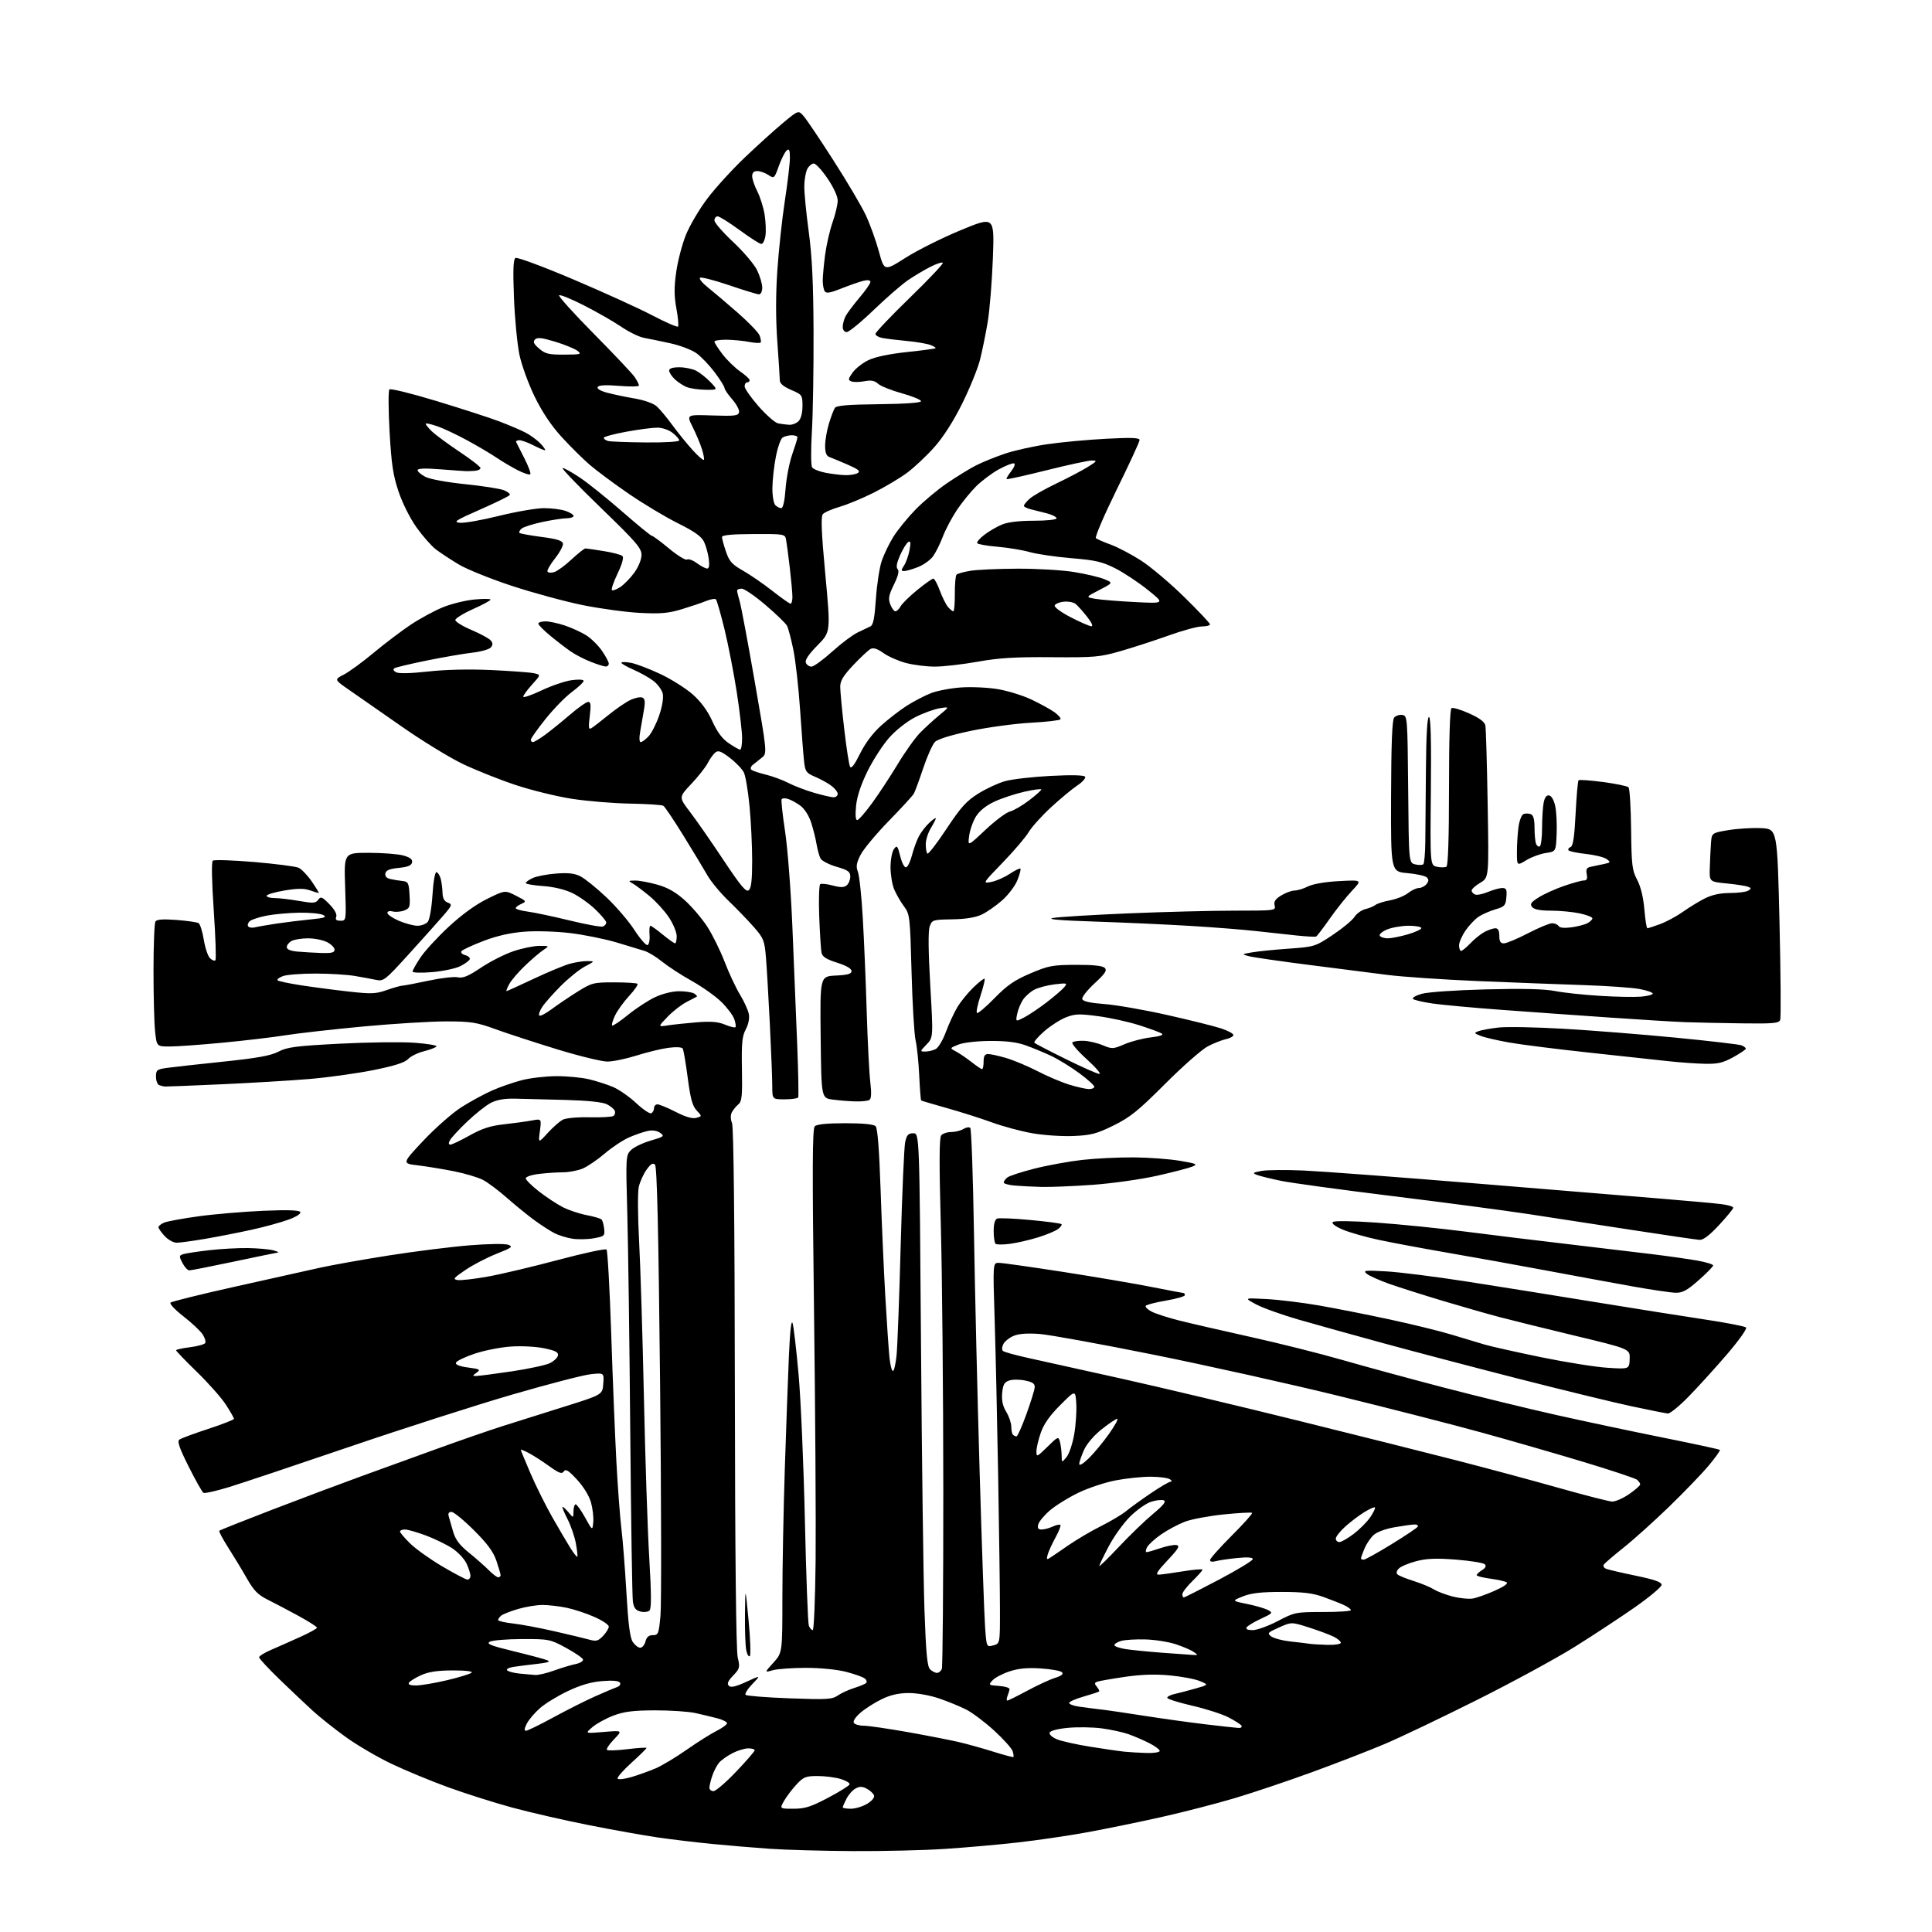 <?xml version="1.0" encoding="UTF-8" standalone="no"?>
<svg 
  version="1.1" 
  xmlns="http://www.w3.org/2000/svg" 
  xmlns:xlink="http://www.w3.org/1999/xlink" 
  xmlns:svg="http://www.w3.org/2000/svg"
  xmlns:rdf="http://www.w3.org/1999/02/22-rdf-syntax-ns#"
  xmlns:cc="http://creativecommons.org/ns#"
  xmlns:dc="http://purl.org/dc/elements/1.1/"
  viewBox="0 0 768 768"
  width="768"
  height="768"
>
<style>svg {background-color: white; }</style>"
<path stroke="none" fill="black" fill-rule="evenodd" d="M339.00,735.84C327.18,735.77 312.32,735.36 306.00,734.92C299.68,734.48 289.32,733.61 283.00,732.99C276.68,732.37 267.00,731.21 261.50,730.42C256.00,729.62 243.60,727.41 233.94,725.49C224.29,723.58 210.56,720.43 203.44,718.49C196.33,716.55 184.88,712.92 178.00,710.41C171.12,707.91 161.00,703.71 155.50,701.08C150.00,698.45 141.90,693.70 137.50,690.53C133.10,687.36 127.25,682.72 124.50,680.22C121.75,677.72 115.79,672.08 111.25,667.70C106.71,663.31 103.00,659.31 103.00,658.80C103.00,658.30 105.14,656.97 107.75,655.85C110.36,654.72 115.54,652.43 119.25,650.75C122.96,649.08 126.00,647.40 126.00,647.03C126.00,646.66 122.74,644.57 118.75,642.39C114.76,640.21 109.27,637.32 106.54,635.96C102.54,633.97 100.93,632.35 98.17,627.50C96.30,624.20 92.95,618.67 90.74,615.22C88.53,611.77 86.93,608.74 87.18,608.49C87.43,608.24 96.83,604.50 108.07,600.18C119.30,595.86 135.47,589.79 144.00,586.69C152.53,583.59 166.47,578.53 175.00,575.46C183.53,572.38 194.55,568.57 199.50,566.99C204.45,565.41 215.47,561.94 224.00,559.27C239.50,554.42 239.50,554.42 239.81,550.06C240.13,545.71 240.13,545.71 234.81,546.27C231.89,546.58 217.80,550.24 203.50,554.40C189.20,558.57 160.18,567.88 139.00,575.10C117.82,582.32 96.29,589.53 91.14,591.11C86.00,592.69 81.37,593.73 80.86,593.42C80.36,593.10 77.72,588.42 75.01,583.01C71.33,575.69 70.38,572.95 71.29,572.28C71.95,571.78 77.11,569.86 82.75,568.02C88.39,566.17 93.00,564.36 93.00,564.00C93.00,563.64 91.57,561.13 89.82,558.42C88.07,555.71 82.89,549.86 78.32,545.40C73.74,540.95 70.00,537.07 70.00,536.77C70.00,536.47 72.47,535.92 75.48,535.55C78.50,535.17 81.24,534.42 81.57,533.89C81.90,533.35 81.44,531.79 80.54,530.42C79.64,529.05 76.22,525.84 72.93,523.28C69.64,520.73 67.33,518.27 67.78,517.82C68.23,517.37 79.83,514.50 93.55,511.44C107.27,508.38 122.45,505.00 127.29,503.92C132.12,502.85 144.52,500.64 154.85,499.02C165.18,497.40 179.51,495.61 186.69,495.03C194.03,494.43 200.75,494.34 202.03,494.82C204.04,495.56 203.49,495.99 197.41,498.39C193.61,499.89 188.05,502.77 185.05,504.81C180.24,508.07 179.88,508.54 181.96,508.84C183.25,509.03 188.63,508.41 193.91,507.46C199.18,506.52 211.78,503.53 221.91,500.83C232.03,498.13 240.67,496.27 241.10,496.71C241.53,497.14 242.36,512.12 242.96,530.00C243.55,547.88 244.48,570.83 245.02,581.00C245.57,591.17 246.46,603.11 247.00,607.52C247.55,611.93 248.45,623.37 249.00,632.94C249.72,645.49 250.42,650.99 251.52,652.67C252.36,653.95 253.70,655.00 254.50,655.00C255.31,655.00 256.24,653.88 256.59,652.50C257.03,650.74 257.90,650.00 259.52,650.00C261.67,650.00 261.88,649.47 262.55,642.27C262.95,638.02 262.88,596.19 262.39,549.32C261.75,488.51 261.18,463.77 260.37,462.97C259.54,462.14 258.67,462.66 257.00,465.00C255.77,466.73 254.38,469.81 253.92,471.83C253.46,473.85 253.52,483.50 254.05,493.31C254.58,503.11 255.44,531.01 255.96,555.31C256.48,579.61 257.43,608.42 258.09,619.31C258.93,633.32 258.96,639.44 258.21,640.19C257.63,640.77 256.01,640.97 254.62,640.62C252.72,640.14 251.96,639.17 251.59,636.74C251.31,634.96 250.84,604.70 250.54,569.50C250.24,534.30 249.71,495.10 249.36,482.39C248.73,459.81 248.77,459.23 250.82,457.18C251.98,456.02 255.50,454.33 258.65,453.41C263.95,451.87 264.23,451.64 262.46,450.35C261.24,449.46 259.43,449.17 257.52,449.57C255.86,449.92 252.52,451.06 250.09,452.12C247.67,453.17 243.31,456.06 240.40,458.54C237.50,461.02 233.53,463.72 231.59,464.53C229.65,465.34 226.14,466.00 223.78,466.01C221.43,466.01 217.14,466.30 214.25,466.65C211.36,466.99 209.00,467.78 209.00,468.40C209.00,469.02 211.36,471.37 214.25,473.62C217.14,475.87 221.42,478.69 223.77,479.89C226.11,481.08 230.37,482.50 233.23,483.04C236.09,483.59 238.74,484.36 239.13,484.76C239.51,485.17 239.98,486.84 240.16,488.47C240.48,491.27 240.25,491.48 236.00,492.24C233.53,492.68 229.70,492.75 227.50,492.40C225.30,492.05 222.15,491.08 220.50,490.25C218.85,489.42 215.27,487.12 212.54,485.13C209.81,483.14 204.86,479.12 201.54,476.19C198.22,473.26 193.92,470.04 191.98,469.03C190.05,468.02 184.88,466.48 180.48,465.60C176.09,464.73 169.63,463.67 166.13,463.25C159.76,462.50 159.76,462.50 168.40,453.32C173.16,448.28 179.95,442.31 183.51,440.07C187.06,437.82 192.52,434.86 195.64,433.48C198.75,432.10 204.04,430.27 207.39,429.40C210.73,428.53 216.92,427.81 221.14,427.79C225.36,427.77 231.22,428.33 234.16,429.03C237.10,429.73 241.42,431.12 243.76,432.12C246.10,433.12 250.24,436.02 252.96,438.56C255.68,441.10 258.37,442.89 258.95,442.53C259.53,442.17 260.00,441.23 260.00,440.44C260.00,439.65 260.61,439.00 261.36,439.00C262.11,439.00 265.37,440.35 268.61,442.00C272.56,444.02 275.26,444.80 276.80,444.37C279.10,443.74 279.10,443.74 276.94,441.43C275.25,439.64 274.47,436.78 273.38,428.46C272.62,422.60 271.72,417.36 271.39,416.82C271.03,416.24 268.70,416.12 265.64,416.53C262.81,416.91 257.12,418.29 253.00,419.60C248.88,420.90 243.68,421.98 241.45,421.99C239.22,421.99 230.22,419.80 221.45,417.11C212.68,414.42 201.68,410.83 197.00,409.13C189.45,406.38 187.27,406.04 177.45,406.02C171.37,406.01 156.52,406.92 144.45,408.04C132.38,409.17 118.45,410.74 113.50,411.53C108.55,412.32 97.34,413.65 88.59,414.48C79.84,415.32 70.34,416.00 67.48,416.00C62.28,416.00 62.28,416.00 61.64,409.85C61.29,406.47 61.01,395.56 61.02,385.60C61.02,375.65 61.37,366.96 61.79,366.31C62.32,365.47 64.81,365.29 70.19,365.70C74.39,366.02 78.33,366.58 78.94,366.96C79.55,367.34 80.48,370.29 81.00,373.52C81.53,376.75 82.63,380.06 83.46,380.88C84.28,381.71 85.25,382.08 85.62,381.72C85.98,381.35 85.69,372.48 84.97,361.99C84.19,350.48 84.03,342.62 84.58,342.14C85.09,341.70 92.47,341.94 101.00,342.66C109.53,343.39 117.47,344.41 118.66,344.93C119.85,345.45 122.23,347.93 123.96,350.44C125.68,352.95 126.92,355.00 126.70,355.00C126.48,355.00 124.89,354.51 123.16,353.91C120.87,353.11 118.16,353.13 113.01,354.00C109.16,354.65 106.00,355.59 106.00,356.09C106.00,356.59 107.43,357.00 109.17,357.00C110.91,357.00 115.26,357.51 118.84,358.13C124.49,359.12 125.49,359.06 126.50,357.66C127.53,356.26 128.06,356.47 130.97,359.47C133.03,361.59 134.04,363.46 133.66,364.43C133.23,365.58 133.69,366.00 135.36,366.00C137.65,366.00 137.65,366.00 137.20,352.50C136.74,339.00 136.74,339.00 146.62,339.01C152.05,339.01 158.21,339.49 160.31,340.07C163.05,340.83 164.03,341.60 163.80,342.81C163.57,344.04 162.13,344.64 158.50,345.00C154.84,345.37 153.43,345.95 153.19,347.21C152.98,348.34 153.67,349.10 155.18,349.43C156.46,349.71 158.62,350.07 160.00,350.22C162.27,350.47 162.53,350.99 162.80,355.75C163.08,360.54 162.89,361.09 160.66,361.94C159.31,362.45 157.27,362.62 156.11,362.32C154.86,361.99 154.00,362.24 154.00,362.92C154.00,363.55 156.06,364.96 158.58,366.04C161.10,367.12 164.42,368.00 165.96,368.00C167.50,368.00 169.34,367.30 170.05,366.44C170.78,365.56 171.59,360.90 171.92,355.69C172.25,350.41 172.93,346.58 173.50,346.69C174.05,346.80 174.79,347.92 175.15,349.19C175.51,350.46 175.85,352.98 175.90,354.78C175.97,357.11 176.59,358.28 178.02,358.81C179.91,359.51 179.76,359.90 175.77,364.48C173.42,367.18 167.25,374.07 162.06,379.78C153.17,389.57 152.44,390.14 149.56,389.53C147.88,389.17 144.03,388.46 141.00,387.95C137.97,387.43 130.92,387.01 125.32,387.01C119.71,387.00 113.91,387.46 112.43,388.03C110.94,388.59 110.01,389.34 110.36,389.69C110.71,390.05 114.94,390.94 119.75,391.68C124.56,392.42 133.07,393.54 138.66,394.16C147.59,395.16 149.40,395.09 153.66,393.59C156.32,392.65 159.18,391.84 160.00,391.80C160.82,391.77 165.51,390.87 170.41,389.82C175.31,388.77 180.52,388.17 181.97,388.49C184.02,388.94 186.12,388.07 191.19,384.67C194.81,382.25 200.60,379.30 204.08,378.13C207.55,376.96 212.20,376.00 214.42,376.00C218.45,376.00 218.45,376.00 215.97,377.65C214.61,378.55 211.33,381.36 208.67,383.90C206.02,386.43 203.19,389.74 202.40,391.25C201.60,392.76 201.12,394.00 201.33,394.00C201.53,394.00 206.38,391.80 212.10,389.11C217.82,386.41 224.30,383.72 226.50,383.11C228.70,382.51 231.85,382.03 233.50,382.05C236.50,382.09 236.50,382.09 232.54,384.18C230.36,385.33 226.05,388.79 222.97,391.88C219.88,394.97 216.54,398.75 215.54,400.28C214.55,401.81 214.02,403.35 214.37,403.70C214.72,404.06 216.92,402.92 219.26,401.18C221.59,399.44 226.20,396.32 229.50,394.26C235.24,390.67 235.88,390.50 244.16,390.50C248.93,390.50 253.09,390.76 253.41,391.08C253.74,391.40 252.23,393.58 250.07,395.92C247.91,398.26 245.40,401.75 244.49,403.67C243.57,405.59 243.05,407.39 243.33,407.66C243.60,407.94 246.44,406.03 249.64,403.43C252.83,400.83 257.71,397.65 260.47,396.36C263.41,394.99 267.37,394.02 270.00,394.03C272.48,394.03 275.16,394.45 275.97,394.96C276.78,395.47 277.23,396.03 276.97,396.20C276.71,396.36 274.86,397.33 272.85,398.35C270.85,399.37 267.47,402.01 265.35,404.21C261.50,408.22 261.50,408.22 265.50,407.60C267.70,407.27 272.88,406.72 277.01,406.38C282.61,405.93 285.45,406.16 288.18,407.30C290.19,408.14 292.06,408.60 292.34,408.33C292.61,408.05 292.41,406.59 291.88,405.09C291.35,403.58 289.03,400.50 286.71,398.24C284.40,395.98 279.12,392.25 275.00,389.94C270.88,387.64 265.60,384.21 263.28,382.33C260.96,380.45 257.81,378.52 256.28,378.02C254.75,377.53 249.68,376.00 245.00,374.61C240.32,373.23 232.06,371.56 226.63,370.91C221.10,370.25 213.12,370.00 208.47,370.36C202.85,370.79 197.57,371.99 192.09,374.08C187.65,375.78 183.74,377.61 183.41,378.15C183.07,378.69 183.76,379.39 184.94,379.69C186.12,380.00 186.92,380.73 186.73,381.31C186.54,381.89 184.83,383.14 182.94,384.08C181.05,385.02 176.01,386.08 171.75,386.44C167.49,386.79 164.00,386.69 164.00,386.21C164.00,385.73 165.39,383.24 167.10,380.67C168.80,378.10 173.85,372.59 178.33,368.44C183.51,363.62 189.05,359.60 193.60,357.35C200.74,353.83 200.74,353.83 205.12,356.06C209.30,358.19 209.40,358.34 207.25,359.30C206.01,359.85 205.00,360.63 205.00,361.02C205.00,361.42 207.16,362.03 209.81,362.38C212.45,362.73 219.95,364.32 226.48,365.91C233.00,367.50 238.94,368.58 239.67,368.30C240.40,368.02 241.00,367.31 241.00,366.72C241.00,366.14 239.04,363.78 236.65,361.49C234.26,359.20 230.16,356.29 227.55,355.02C224.59,353.59 220.18,352.53 215.89,352.22C212.10,351.95 209.00,351.41 209.00,351.03C209.00,350.64 210.24,349.74 211.75,349.04C213.26,348.33 217.45,347.53 221.07,347.25C225.98,346.88 228.44,347.17 230.83,348.41C232.60,349.33 237.20,353.05 241.05,356.69C244.91,360.33 249.93,366.18 252.19,369.69C254.46,373.19 256.81,375.89 257.41,375.68C258.01,375.46 258.37,373.65 258.21,371.64C258.05,369.64 258.19,368.00 258.54,368.00C258.88,368.00 261.09,369.57 263.43,371.50C265.78,373.43 268.00,375.00 268.35,375.00C268.71,375.00 269.00,373.73 269.00,372.17C269.00,370.62 267.62,367.26 265.93,364.70C264.24,362.15 260.75,358.32 258.18,356.19C255.60,354.06 252.60,351.81 251.50,351.19C249.66,350.15 249.74,350.06 252.43,350.03C254.05,350.01 258.01,350.74 261.24,351.65C265.44,352.82 268.57,354.61 272.24,357.90C275.05,360.43 279.06,365.14 281.15,368.36C283.23,371.58 286.34,377.88 288.06,382.36C289.78,386.84 292.51,392.67 294.13,395.33C295.75,397.99 297.34,401.44 297.65,403.01C298.01,404.78 297.55,407.11 296.46,409.18C295.00,411.92 294.74,414.67 294.93,425.06C295.13,435.66 294.91,437.83 293.53,438.98C292.63,439.72 291.47,441.13 290.95,442.10C290.34,443.23 290.36,444.83 291.00,446.50C291.64,448.19 292.04,485.96 292.12,551.82C292.19,617.45 292.60,656.05 293.25,658.81C294.20,662.83 294.08,663.31 291.44,666.06C289.37,668.22 288.91,669.31 289.72,670.12C290.53,670.93 292.40,670.51 296.66,668.56C302.50,665.88 302.50,665.88 299.07,669.43C297.18,671.38 295.98,673.31 296.40,673.73C296.82,674.15 304.66,674.77 313.83,675.11C328.63,675.66 330.78,675.54 333.00,674.01C334.38,673.06 337.30,671.71 339.50,671.02C341.70,670.33 343.86,669.43 344.29,669.04C344.73,668.64 344.50,667.83 343.79,667.25C343.08,666.66 339.74,665.46 336.36,664.59C332.76,663.66 326.12,663.00 320.35,663.00C314.92,663.00 308.99,663.43 307.17,663.95C303.86,664.90 303.86,664.90 307.43,660.95C311.00,656.99 311.00,656.99 311.01,635.25C311.01,623.29 311.44,600.23 311.97,584.00C312.50,567.77 313.23,547.52 313.60,539.00C314.04,529.07 314.56,524.40 315.07,526.00C315.50,527.38 316.58,536.60 317.46,546.50C318.34,556.40 319.47,582.50 319.96,604.50C320.45,626.50 321.16,645.29 321.53,646.25C321.91,647.21 322.60,648.00 323.08,648.00C323.55,648.00 324.06,635.51 324.22,620.25C324.37,604.99 324.09,560.20 323.58,520.72C322.86,464.64 322.93,448.67 323.88,447.72C324.69,446.91 328.77,446.50 336.00,446.50C342.98,446.50 347.32,446.92 348.07,447.67C348.84,448.45 349.50,456.81 350.04,472.67C350.48,485.78 351.33,505.05 351.93,515.50C352.54,525.95 353.28,536.86 353.59,539.75C353.89,542.64 354.51,545.00 354.96,545.00C355.40,545.00 356.05,542.19 356.40,538.75C356.75,535.31 357.49,515.62 358.04,495.00C358.60,474.38 359.40,455.93 359.82,454.00C360.44,451.16 361.04,450.50 363.04,450.50C365.50,450.50 365.50,450.50 366.11,534.00C366.44,579.92 367.06,627.54 367.48,639.81C368.09,657.12 368.58,662.44 369.70,663.56C370.49,664.35 371.74,665.00 372.46,665.00C373.19,665.00 374.06,664.29 374.39,663.42C374.73,662.55 374.99,630.49 374.98,592.17C374.96,553.85 374.52,506.78 374.00,487.57C373.31,462.38 373.35,452.28 374.15,451.32C374.75,450.60 376.55,450.00 378.14,450.00C379.73,450.00 381.90,449.45 382.97,448.79C384.04,448.12 385.27,447.93 385.70,448.37C386.14,448.81 386.80,467.69 387.17,490.33C387.54,512.97 388.55,555.58 389.42,585.00C390.28,614.42 391.26,642.16 391.58,646.64C392.16,654.78 392.16,654.78 394.83,654.07C397.50,653.35 397.50,653.35 397.50,640.43C397.50,633.32 397.18,609.27 396.79,587.00C396.40,564.73 395.77,536.49 395.38,524.25C394.68,502.00 394.68,502.00 397.03,502.00C398.32,502.00 409.75,503.61 422.44,505.58C435.12,507.55 451.01,510.25 457.73,511.58C464.46,512.91 470.20,514.00 470.48,514.00C470.77,514.00 471.00,514.39 471.00,514.86C471.00,515.33 467.61,516.30 463.47,517.01C459.33,517.71 455.71,518.66 455.44,519.10C455.16,519.55 456.22,520.58 457.79,521.39C459.36,522.20 464.21,523.77 468.57,524.88C472.93,525.98 485.73,528.93 497.00,531.43C508.27,533.92 524.70,538.04 533.50,540.58C542.30,543.12 560.52,548.07 574.00,551.59C587.48,555.10 607.61,560.01 618.75,562.50C629.89,565.00 648.96,569.04 661.13,571.48C673.30,573.93 683.45,576.12 683.68,576.35C683.92,576.58 681.89,579.41 679.19,582.64C676.49,585.86 669.37,593.24 663.39,599.04C657.40,604.83 649.27,612.14 645.31,615.28C641.36,618.42 637.85,621.44 637.50,622.00C637.16,622.56 637.62,623.30 638.53,623.65C639.45,624.00 644.76,625.24 650.35,626.39C657.75,627.93 660.50,628.90 660.50,630.00C660.50,630.82 655.77,634.80 650.00,638.84C644.23,642.88 633.42,649.99 626.00,654.63C618.58,659.27 601.02,668.81 587.00,675.82C572.98,682.84 556.51,690.70 550.41,693.28C544.31,695.86 531.49,700.83 521.91,704.33C512.34,707.83 498.43,712.52 491.00,714.74C483.57,716.96 470.30,720.38 461.50,722.35C452.70,724.32 439.43,727.04 432.00,728.39C424.57,729.75 412.20,731.56 404.50,732.42C396.80,733.29 383.75,734.44 375.50,734.98C367.25,735.52 350.82,735.91 339.00,735.84zM315.40,719.00C319.98,719.00 322.32,718.26 329.16,714.65C333.69,712.26 337.55,709.86 337.73,709.32C337.91,708.78 336.30,707.81 334.16,707.17C332.02,706.52 327.90,706.00 325.00,706.00C320.31,706.00 319.39,706.37 316.62,709.35C314.90,711.20 312.69,714.12 311.69,715.85C309.89,719.00 309.89,719.00 315.40,719.00zM338.25,719.00C340.04,718.99 342.95,718.11 344.73,717.02C346.68,715.84 347.75,714.50 347.43,713.67C347.13,712.91 345.85,711.72 344.57,711.04C342.82,710.10 341.74,710.07 340.14,710.93C338.97,711.55 337.34,713.37 336.51,714.98C335.68,716.59 335.00,718.15 335.00,718.45C335.00,718.75 336.46,719.00 338.25,719.00zM283.63,712.00C284.53,712.00 288.58,708.52 292.63,704.26C296.68,700.01 300.00,696.18 300.00,695.76C300.00,695.34 298.86,695.00 297.46,695.00C296.06,695.00 293.25,695.85 291.21,696.89C289.17,697.94 286.78,699.62 285.89,700.64C285.01,701.66 283.77,704.03 283.14,705.90C282.51,707.77 282.00,709.91 282.00,710.65C282.00,711.39 282.73,712.00 283.63,712.00zM251.05,706.39C253.80,705.58 258.12,704.02 260.65,702.94C263.17,701.85 268.67,698.56 272.87,695.61C277.07,692.67 282.41,689.29 284.75,688.11C287.09,686.93 289.00,685.54 289.00,685.02C289.00,684.50 287.31,683.63 285.25,683.08C283.19,682.54 279.25,681.59 276.50,680.98C273.75,680.36 266.50,679.88 260.39,679.89C251.71,679.92 248.09,680.37 243.89,681.96C240.92,683.07 237.15,685.14 235.50,686.55C232.50,689.12 232.50,689.12 240.00,688.48C247.50,687.85 247.50,687.85 244.07,691.41C242.18,693.37 240.92,695.26 241.27,695.61C241.62,695.96 245.31,695.83 249.46,695.32C253.61,694.81 257.00,694.60 257.00,694.85C257.00,695.10 254.30,697.75 251.00,700.74C247.69,703.73 245.23,706.56 245.52,707.03C245.81,707.50 248.29,707.21 251.05,706.39zM402.84,698.44C403.03,698.28 402.89,697.23 402.54,696.11C402.18,694.99 398.88,691.31 395.19,687.93C391.51,684.56 386.48,680.78 384.00,679.53C381.52,678.29 376.69,676.31 373.25,675.14C369.68,673.92 364.52,673.00 361.25,673.01C357.22,673.02 354.00,673.75 350.50,675.45C347.75,676.78 343.97,679.18 342.10,680.79C340.12,682.48 338.99,684.18 339.41,684.85C339.80,685.48 341.57,686.00 343.35,686.00C345.13,686.00 353.09,687.16 361.04,688.57C368.99,689.99 378.20,691.79 381.50,692.58C384.80,693.36 390.88,695.06 395.00,696.36C399.12,697.66 402.65,698.59 402.84,698.44zM455.75,696.84C458.64,696.93 461.00,696.56 461.00,696.02C461.00,695.48 459.13,694.09 456.85,692.92C454.56,691.76 450.86,690.16 448.62,689.37C446.38,688.58 441.61,687.54 438.02,687.06C434.44,686.58 428.39,686.48 424.58,686.84C420.39,687.24 417.49,688.00 417.24,688.76C417.01,689.47 418.29,690.63 420.16,691.40C422.00,692.16 428.00,693.49 433.50,694.37C439.00,695.25 445.07,696.13 447.00,696.32C448.93,696.52 452.86,696.75 455.75,696.84zM209.09,688.00C209.72,688.00 214.57,685.63 219.87,682.74C225.17,679.85 232.65,676.08 236.50,674.36C240.35,672.65 244.32,670.97 245.31,670.63C246.34,670.28 246.82,669.52 246.43,668.88C245.97,668.14 243.54,667.92 239.37,668.26C234.98,668.61 230.77,669.84 225.71,672.24C221.69,674.15 216.71,677.19 214.65,679.01C212.58,680.82 210.23,683.58 209.42,685.15C208.42,687.09 208.31,688.00 209.09,688.00zM492.31,686.89C493.30,686.95 493.83,686.54 493.49,685.98C493.14,685.42 490.75,683.90 488.18,682.60C485.61,681.30 479.11,679.23 473.75,678.00C468.39,676.76 464.00,675.37 464.00,674.90C464.00,674.42 465.24,673.77 466.75,673.43C468.26,673.10 471.98,672.13 475.00,671.28C480.50,669.73 480.50,669.73 477.00,668.26C475.07,667.45 469.68,666.43 465.00,666.00C459.10,665.45 453.60,665.63 447.00,666.60C441.77,667.37 436.89,668.23 436.14,668.51C435.04,668.93 435.02,669.31 436.03,670.54C436.72,671.37 437.11,672.21 436.89,672.40C436.68,672.60 433.91,673.50 430.75,674.41C427.59,675.31 425.00,676.45 425.00,676.94C425.00,677.43 426.69,678.08 428.75,678.39C430.81,678.69 434.75,679.21 437.50,679.53C440.25,679.84 448.12,680.99 455.00,682.08C461.88,683.16 472.68,684.66 479.00,685.42C485.32,686.17 491.31,686.83 492.31,686.89zM400.44,676.00C400.80,676.00 404.34,674.25 408.30,672.11C412.26,669.97 417.23,667.67 419.34,667.00C422.00,666.16 422.86,665.46 422.15,664.75C421.57,664.17 417.77,663.49 413.68,663.23C408.36,662.89 404.84,663.22 401.25,664.42C398.49,665.33 395.46,666.94 394.52,667.98C392.86,669.81 392.95,669.89 397.15,670.19C399.54,670.36 401.42,670.95 401.32,671.50C401.23,672.05 400.84,673.29 400.47,674.25C400.09,675.21 400.08,676.00 400.44,676.00zM165.36,670.00C167.28,670.00 172.82,669.06 177.67,667.92C182.53,666.77 186.93,665.42 187.45,664.92C188.03,664.36 185.11,664.01 179.95,664.02C173.86,664.04 170.35,664.57 167.37,665.92C165.10,666.95 162.94,668.29 162.56,668.90C162.12,669.62 163.08,670.00 165.36,670.00zM212.71,665.83C213.93,665.92 217.30,665.14 220.21,664.08C223.12,663.02 226.99,661.86 228.80,661.49C230.63,661.12 231.94,660.30 231.74,659.66C231.54,659.02 228.48,656.93 224.94,655.01C218.68,651.62 218.19,651.53 207.50,651.55C201.45,651.57 195.68,652.05 194.68,652.62C193.23,653.45 195.10,654.19 204.18,656.40C210.41,657.91 216.40,659.51 217.50,659.95C218.98,660.54 217.94,660.92 213.50,661.42C210.20,661.78 205.98,662.32 204.12,662.61C202.20,662.91 201.12,663.51 201.62,664.00C202.10,664.48 204.30,665.05 206.50,665.27C208.70,665.48 211.50,665.74 212.71,665.83zM298.06,658.31C297.63,658.76 296.99,657.69 296.64,655.94C296.29,654.18 296.06,647.74 296.14,641.62C296.27,630.50 296.27,630.50 297.56,644.00C298.27,651.42 298.49,657.87 298.06,658.31zM473.97,657.85C476.35,657.99 476.37,657.95 474.47,656.64C473.39,655.90 470.17,654.52 467.33,653.59C464.48,652.66 459.08,651.80 455.33,651.70C451.57,651.59 447.26,651.85 445.75,652.27C444.24,652.69 443.00,653.45 443.00,653.96C443.00,654.46 445.03,655.18 447.50,655.55C449.98,655.92 456.39,656.56 461.75,656.97C467.11,657.38 472.61,657.77 473.97,657.85zM527.75,653.86C530.64,653.94 533.00,653.56 533.00,653.03C533.00,652.49 531.76,651.42 530.25,650.65C528.74,649.88 524.33,648.23 520.45,646.99C513.39,644.73 513.39,644.73 508.45,646.93C503.87,648.97 503.64,649.23 505.36,650.51C506.39,651.26 509.76,652.16 512.86,652.50C515.96,652.83 519.40,653.25 520.50,653.42C521.60,653.59 524.86,653.79 527.75,653.86zM239.75,650.29C240.99,648.97 242.00,647.31 242.00,646.59C242.00,645.86 239.41,644.13 236.25,642.74C233.09,641.34 228.12,639.70 225.20,639.10C222.29,638.49 217.98,638.00 215.63,638.00C213.28,638.00 208.92,638.72 205.93,639.60C202.94,640.48 199.94,641.66 199.25,642.22C198.56,642.79 198.00,643.58 198.00,643.98C198.00,644.38 200.59,644.99 203.75,645.34C206.91,645.68 214.45,647.09 220.50,648.48C226.55,649.86 232.85,651.37 234.50,651.84C237.00,652.54 237.87,652.28 239.75,650.29zM497.97,648.00C499.67,648.00 504.15,646.38 507.93,644.40C514.62,640.90 515.09,640.80 525.90,640.80C532.00,640.80 537.00,640.47 537.00,640.06C537.00,639.65 535.76,638.75 534.25,638.04C532.74,637.34 529.02,635.88 526.00,634.79C521.79,633.28 517.93,632.82 509.49,632.82C501.30,632.82 497.35,633.27 494.07,634.59C489.65,636.36 489.65,636.36 495.74,637.60C499.09,638.28 502.82,639.37 504.02,640.01C506.09,641.12 505.95,641.30 501.22,643.49C498.49,644.76 495.94,646.29 495.56,646.90C495.12,647.61 495.97,648.00 497.97,648.00zM585.37,635.45C586.96,635.20 590.93,633.80 594.20,632.33C598.06,630.60 599.68,629.41 598.82,628.94C598.10,628.55 595.14,627.91 592.25,627.52C589.36,627.13 587.00,626.51 587.00,626.15C587.00,625.78 587.95,624.89 589.12,624.16C590.55,623.26 590.91,622.51 590.22,621.82C589.66,621.26 584.54,620.43 578.85,619.98C570.96,619.36 567.20,619.50 563.03,620.58C560.03,621.36 556.90,622.67 556.08,623.49C555.14,624.43 554.94,625.32 555.54,625.87C556.07,626.36 558.98,627.54 562.00,628.49C565.02,629.45 568.62,630.94 570.00,631.81C571.38,632.68 574.75,633.95 577.50,634.65C580.25,635.34 583.79,635.70 585.37,635.45zM470.58,635.00C470.91,635.00 477.21,631.81 484.58,627.92C491.96,624.02 498.00,620.36 498.00,619.77C498.00,619.07 495.89,618.92 491.75,619.34C488.31,619.68 484.49,620.25 483.25,620.60C481.92,620.97 481.00,620.79 481.00,620.16C481.00,619.57 484.87,615.21 489.60,610.48C494.34,605.75 497.99,601.66 497.73,601.39C497.46,601.13 492.41,601.40 486.51,602.00C480.61,602.60 473.65,603.90 471.05,604.89C468.44,605.88 464.22,608.13 461.67,609.88C459.12,611.64 456.56,613.96 455.98,615.04C455.40,616.12 455.32,617.00 455.79,617.00C456.26,617.00 458.73,616.29 461.28,615.42C463.83,614.55 466.73,614.00 467.71,614.19C469.15,614.48 468.43,615.68 464.10,620.27C460.03,624.59 459.18,625.99 460.60,625.95C461.65,625.92 465.99,625.32 470.25,624.62C474.51,623.93 478.00,623.63 478.00,623.97C478.00,624.32 476.20,626.35 474.00,628.50C471.80,630.65 470.00,632.99 470.00,633.70C470.00,634.42 470.26,635.00 470.58,635.00zM185.75,627.90C186.44,627.95 187.00,627.28 187.00,626.40C187.00,625.52 186.29,623.31 185.43,621.48C184.56,619.66 182.04,616.97 179.82,615.50C177.60,614.03 172.90,611.74 169.37,610.41C165.84,609.09 162.06,608.00 160.98,608.00C159.89,608.00 159.00,608.36 159.00,608.80C159.00,609.24 160.82,611.37 163.03,613.55C165.25,615.72 170.99,619.82 175.78,622.65C180.58,625.48 185.06,627.84 185.75,627.90zM198.05,627.00C198.57,627.00 199.00,626.63 199.00,626.18C199.00,625.73 198.25,623.15 197.33,620.44C196.09,616.82 193.74,613.62 188.36,608.27C184.35,604.27 180.35,601.00 179.47,601.00C178.42,601.00 178.04,601.60 178.37,602.75C178.65,603.71 179.43,606.44 180.11,608.80C181.03,612.02 182.63,614.15 186.42,617.22C189.22,619.49 192.76,622.61 194.30,624.17C195.84,625.73 197.53,627.00 198.05,627.00zM444.75,614.92C449.01,610.38 455.12,604.49 458.31,601.83C462.56,598.29 463.71,596.83 462.60,596.40C461.77,596.08 459.47,596.35 457.50,597.00C455.52,597.65 451.77,600.32 449.16,602.93C446.55,605.54 442.75,610.85 440.71,614.74C438.67,618.62 437.00,622.10 437.00,622.48C437.00,622.86 440.49,619.45 444.75,614.92zM417.14,619.41C417.89,618.95 421.20,616.70 424.50,614.41C427.80,612.12 433.69,608.64 437.60,606.68C441.50,604.73 446.00,602.05 447.60,600.73C449.19,599.41 453.59,596.23 457.37,593.66C461.14,591.10 464.74,588.99 465.37,588.98C465.99,588.98 465.82,588.53 465.00,588.00C464.18,587.47 460.73,587.02 457.34,587.02C453.95,587.01 447.73,587.66 443.51,588.47C439.30,589.27 432.62,591.49 428.68,593.39C424.73,595.30 419.64,598.45 417.37,600.40C415.10,602.35 413.01,604.86 412.72,605.97C412.33,607.47 412.67,608.00 414.05,608.00C415.07,608.00 417.05,607.48 418.46,606.84C419.86,606.20 421.24,605.90 421.52,606.19C421.80,606.47 420.94,608.68 419.62,611.10C418.29,613.52 416.89,616.57 416.50,617.88C415.94,619.73 416.09,620.07 417.14,619.41zM542.08,620.00C542.67,620.00 547.62,617.26 553.08,613.90C558.54,610.55 563.25,607.40 563.56,606.90C563.87,606.41 563.34,606.00 562.39,606.00C561.44,606.00 557.86,606.49 554.43,607.09C550.73,607.73 547.29,609.01 545.99,610.23C544.77,611.36 543.15,613.78 542.39,615.61C541.63,617.44 541.00,619.18 541.00,619.47C541.00,619.76 541.49,620.00 542.08,620.00zM229.49,618.84C229.68,618.65 229.42,616.25 228.91,613.50C228.41,610.75 226.89,606.36 225.54,603.75C224.20,601.14 223.34,599.00 223.64,599.00C223.94,599.00 225.02,600.01 226.06,601.25C227.93,603.50 227.93,603.50 227.97,600.75C227.99,599.24 228.38,598.00 228.84,598.00C229.30,598.00 230.99,600.36 232.59,603.25C235.50,608.50 235.50,608.50 235.83,605.06C236.01,603.17 235.60,599.65 234.93,597.24C234.20,594.64 231.95,590.97 229.38,588.18C225.96,584.48 224.86,583.80 224.12,584.91C223.36,586.06 222.26,585.65 218.21,582.75C215.48,580.78 211.83,578.45 210.12,577.56C208.40,576.67 207.00,576.10 207.00,576.29C207.00,576.49 208.72,580.66 210.83,585.57C212.93,590.48 216.83,598.33 219.48,603.00C222.14,607.67 225.40,613.23 226.73,615.34C228.06,617.46 229.30,619.03 229.49,618.84zM532.42,613.00C533.20,613.00 535.79,611.52 538.16,609.71C540.53,607.90 543.50,604.90 544.75,603.05C545.99,601.20 546.81,599.48 546.56,599.23C546.31,598.98 544.39,599.83 542.30,601.12C540.21,602.41 536.81,604.99 534.75,606.85C532.69,608.71 531.00,610.86 531.00,611.62C531.00,612.38 531.64,613.00 532.42,613.00zM640.82,596.90C642.10,596.95 645.13,595.63 647.57,593.95C650.01,592.28 652.00,590.53 652.00,590.07C652.00,589.62 651.44,588.78 650.75,588.22C650.06,587.65 640.50,584.47 629.50,581.15C618.50,577.83 600.27,572.57 589.00,569.47C577.73,566.36 552.30,559.84 532.50,554.98C512.70,550.12 479.40,542.70 458.50,538.50C437.60,534.29 417.26,530.59 413.30,530.28C408.52,529.91 405.05,530.15 403.01,531.00C401.31,531.70 399.45,533.16 398.87,534.24C398.29,535.33 398.19,536.57 398.66,537.01C399.12,537.44 403.77,538.73 409.00,539.87C414.23,541.00 430.88,544.69 446.00,548.07C461.12,551.44 492.40,558.88 515.50,564.60C538.60,570.32 567.17,577.49 579.00,580.53C590.83,583.57 609.05,588.47 619.50,591.43C629.95,594.38 639.54,596.84 640.82,596.90zM432.83,579.67C434.93,577.61 438.55,573.25 440.86,569.97C443.18,566.68 444.64,564.00 444.12,564.00C443.60,564.00 440.85,565.84 438.00,568.10C434.92,570.53 432.05,573.88 430.93,576.35C429.89,578.63 429.03,581.15 429.02,581.95C429.01,582.81 430.56,581.88 432.83,579.67zM423.94,579.25C424.97,578.02 426.35,573.97 427.00,570.25C427.65,566.54 428.02,561.02 427.84,558.00C427.50,552.50 427.50,552.50 421.50,558.50C417.33,562.66 414.95,566.04 413.74,569.50C412.78,572.25 411.99,575.61 412.00,576.96C412.00,579.29 412.22,579.20 416.36,575.13C420.61,570.97 420.75,570.92 421.35,573.18C421.69,574.45 421.99,576.85 422.02,578.50C422.07,581.50 422.07,581.50 423.94,579.25zM404.07,571.00C404.48,571.00 406.22,567.10 407.95,562.33C409.67,557.57 411.18,552.76 411.29,551.65C411.46,550.06 410.68,549.47 407.57,548.80C405.40,548.33 402.54,548.32 401.20,548.77C399.23,549.42 398.69,550.39 398.38,553.77C398.12,556.72 398.60,558.94 400.00,561.23C401.10,563.03 401.99,565.66 402.00,567.08C402.00,568.50 402.30,569.97 402.67,570.33C403.03,570.70 403.67,571.00 404.07,571.00zM663.03,561.89C662.19,561.83 655.61,560.52 648.40,558.98C641.20,557.43 620.95,552.50 603.40,548.01C585.86,543.52 561.83,537.20 550.00,533.97C538.17,530.74 523.00,526.52 516.27,524.58C509.54,522.64 501.89,519.90 499.27,518.48C494.50,515.91 494.50,515.91 503.50,516.40C508.45,516.67 517.79,517.81 524.25,518.93C530.71,520.05 543.41,522.56 552.48,524.51C561.55,526.46 572.69,529.20 577.23,530.60C581.78,531.99 587.67,533.76 590.32,534.53C592.96,535.29 603.06,537.55 612.75,539.54C622.44,541.53 634.26,543.41 639.02,543.71C647.66,544.27 647.66,544.27 647.82,540.25C647.98,536.23 647.98,536.23 626.24,531.01C614.28,528.13 600.67,524.77 596.00,523.54C591.33,522.31 581.20,519.41 573.50,517.10C565.80,514.79 556.28,511.77 552.35,510.39C548.42,509.00 544.37,507.20 543.35,506.37C541.68,505.01 542.43,504.91 551.00,505.39C556.23,505.68 570.62,507.49 583.00,509.42C595.38,511.35 618.33,515.02 634.00,517.58C649.67,520.14 669.42,523.27 677.88,524.54C686.33,525.81 693.63,527.23 694.10,527.70C694.57,528.17 691.09,533.04 686.37,538.52C681.65,544.01 674.81,551.54 671.17,555.25C667.53,558.96 663.87,561.95 663.03,561.89zM189.56,546.95C190.63,546.93 196.91,546.10 203.53,545.12C210.14,544.13 216.89,542.68 218.52,541.90C220.14,541.12 221.62,539.74 221.80,538.83C222.04,537.53 220.82,536.90 216.31,535.96C213.04,535.28 207.22,534.98 203.00,535.28C198.88,535.56 192.38,536.86 188.56,538.15C184.75,539.44 181.45,541.04 181.24,541.71C181.00,542.49 182.70,543.16 186.09,543.61C190.79,544.23 191.13,544.43 189.46,545.65C187.68,546.95 187.68,547.00 189.56,546.95zM666.00,513.88C664.08,513.83 656.42,512.70 649.00,511.37C641.58,510.04 626.05,507.18 614.50,505.02C602.95,502.85 585.40,499.69 575.50,497.99C565.60,496.28 553.23,493.97 548.00,492.85C542.77,491.73 536.34,489.89 533.70,488.76C530.78,487.51 529.25,486.35 529.81,485.79C530.37,485.23 537.15,485.32 547.05,486.00C556.03,486.63 571.95,488.23 582.44,489.57C592.92,490.92 611.17,493.15 623.00,494.53C634.83,495.91 649.90,497.71 656.50,498.52C663.10,499.33 671.31,500.50 674.75,501.11C678.19,501.73 681.00,502.59 681.00,503.03C681.00,503.47 678.41,506.12 675.25,508.90C670.57,513.03 668.85,513.95 666.00,513.88zM75.28,504.99C74.60,505.00 73.37,503.68 72.53,502.06C71.12,499.34 71.15,499.09 72.89,498.53C73.92,498.21 78.53,497.51 83.13,496.98C87.74,496.45 94.65,496.07 98.50,496.13C102.35,496.19 106.85,496.58 108.50,497.00C110.15,497.42 111.05,497.82 110.50,497.89C109.95,497.96 102.08,499.58 93.00,501.50C83.92,503.42 75.95,504.99 75.28,504.99zM401.48,494.44C398.72,494.82 396.13,494.80 395.73,494.40C395.33,493.99 395.00,491.70 395.00,489.30C395.00,486.49 395.50,484.75 396.39,484.40C397.16,484.11 403.10,484.36 409.59,484.97C416.09,485.57 421.65,486.31 421.95,486.61C422.25,486.92 421.60,487.82 420.51,488.61C419.42,489.41 415.82,490.90 412.51,491.91C409.21,492.93 404.24,494.07 401.48,494.44zM70.20,494.00C68.94,494.00 66.80,492.81 65.45,491.35C64.10,489.90 63.00,488.31 63.00,487.83C63.00,487.35 64.01,486.53 65.25,486.01C66.49,485.49 72.67,484.35 79.00,483.49C85.33,482.62 96.85,481.65 104.60,481.31C114.16,480.90 118.91,481.05 119.36,481.78C119.76,482.42 117.92,483.63 114.76,484.80C111.87,485.87 105.22,487.70 100.00,488.85C94.78,490.00 86.45,491.63 81.50,492.47C76.55,493.31 71.47,494.00 70.20,494.00zM675.64,492.87C674.46,492.80 662.48,491.05 649.00,488.97C635.52,486.90 616.85,484.03 607.50,482.60C598.15,481.18 573.85,477.96 553.50,475.46C533.15,472.95 513.21,470.23 509.20,469.40C505.18,468.57 500.91,467.52 499.70,467.06C497.75,466.32 497.95,466.14 501.43,465.47C503.60,465.05 511.25,464.98 518.43,465.31C525.62,465.64 556.25,467.94 586.50,470.42C616.75,472.90 650.05,475.64 660.50,476.50C670.95,477.35 681.64,478.33 684.25,478.66C686.86,478.99 689.00,479.62 689.00,480.07C689.00,480.52 686.48,483.61 683.39,486.94C679.65,490.98 677.07,492.96 675.64,492.87zM414.00,471.82C410.43,471.73 405.59,471.48 403.25,471.27C400.91,471.06 399.00,470.52 399.00,470.06C399.00,469.61 399.62,468.73 400.39,468.09C401.15,467.46 406.03,465.86 411.23,464.54C416.43,463.22 425.01,461.66 430.30,461.07C435.59,460.48 444.78,460.03 450.71,460.08C456.64,460.12 464.88,460.73 469.00,461.43C475.78,462.58 476.25,462.81 473.91,463.76C472.49,464.35 466.16,465.98 459.85,467.40C453.55,468.81 442.11,470.42 434.44,470.98C426.77,471.53 417.57,471.91 414.00,471.82zM179.05,455.00C179.67,455.00 183.11,453.36 186.69,451.36C191.61,448.60 194.95,447.52 200.35,446.93C204.28,446.49 209.25,445.81 211.39,445.42C215.27,444.69 215.27,444.69 214.62,449.60C213.96,454.50 213.96,454.50 217.73,450.37C219.80,448.10 222.51,445.72 223.74,445.09C225.01,444.44 229.60,444.03 234.32,444.14C238.90,444.24 243.16,444.02 243.78,443.63C244.41,443.25 244.68,442.34 244.40,441.60C244.12,440.87 242.68,439.67 241.19,438.94C239.48,438.09 233.41,437.47 224.50,437.23C216.80,437.02 207.80,436.79 204.50,436.73C200.45,436.66 197.37,437.22 195.03,438.45C193.12,439.46 188.91,442.80 185.68,445.88C182.45,448.96 179.39,452.28 178.87,453.24C178.23,454.43 178.29,455.00 179.05,455.00zM426.68,451.58C422.18,451.77 414.84,451.28 410.37,450.49C405.89,449.71 398.66,447.76 394.30,446.17C389.94,444.58 381.90,442.02 376.43,440.49C370.97,438.96 366.36,437.59 366.18,437.45C366.00,437.31 365.65,432.81 365.40,427.46C365.15,422.11 364.51,415.88 363.97,413.62C363.43,411.35 362.70,399.15 362.36,386.50C361.76,364.19 361.67,363.40 359.32,360.25C357.99,358.46 356.25,355.44 355.45,353.53C354.65,351.62 354.00,347.66 354.00,344.72C354.00,341.79 354.60,338.56 355.34,337.54C356.57,335.87 356.80,336.13 357.88,340.43C358.58,343.20 359.55,344.98 360.23,344.76C360.88,344.54 361.92,342.37 362.54,339.93C363.17,337.49 364.38,334.15 365.24,332.50C366.10,330.85 367.98,328.41 369.40,327.08C370.83,325.74 372.00,324.94 372.00,325.30C372.00,325.66 371.10,327.43 370.00,329.23C368.91,331.03 368.01,333.89 368.00,335.58C368.00,337.28 368.29,338.96 368.65,339.32C369.01,339.68 372.41,335.27 376.22,329.52C381.90,320.93 384.15,318.43 388.82,315.50C391.94,313.54 396.75,311.30 399.50,310.52C402.25,309.75 410.40,308.81 417.62,308.43C426.01,308.00 430.95,308.12 431.35,308.76C431.69,309.31 430.29,310.88 428.23,312.25C426.18,313.62 421.49,317.52 417.81,320.90C414.13,324.29 410.13,328.74 408.91,330.78C407.70,332.83 403.06,338.27 398.60,342.87C390.58,351.16 390.54,351.24 393.98,350.60C395.90,350.25 399.20,348.81 401.33,347.40C403.45,346.00 405.39,345.05 405.63,345.30C405.88,345.55 405.34,347.61 404.43,349.89C403.52,352.17 400.79,355.78 398.36,357.91C395.94,360.05 392.28,362.59 390.24,363.56C387.76,364.73 383.86,365.36 378.52,365.45C370.76,365.58 370.49,365.66 369.56,368.31C368.93,370.09 369.02,378.25 369.80,391.72C370.99,412.40 370.99,412.40 368.31,415.20C365.65,417.98 365.64,418.00 367.88,418.00C369.12,418.00 370.97,417.55 371.99,417.00C373.02,416.46 374.82,413.42 375.99,410.25C377.17,407.09 379.19,402.70 380.48,400.50C381.78,398.30 384.66,394.73 386.90,392.56C389.13,390.40 391.16,388.83 391.39,389.06C391.63,389.30 390.90,392.32 389.77,395.77C388.63,399.22 387.99,402.32 388.34,402.67C388.69,403.02 391.82,400.39 395.29,396.83C400.34,391.65 403.21,389.67 409.56,386.96C416.81,383.87 418.39,383.57 427.70,383.54C434.58,383.51 438.30,383.91 439.15,384.75C440.16,385.76 439.35,386.98 435.09,390.92C432.17,393.62 429.97,396.43 430.22,397.16C430.52,398.07 433.40,398.71 439.08,399.13C443.71,399.48 454.93,401.44 464.00,403.48C473.07,405.52 482.75,407.93 485.50,408.84C488.25,409.75 490.41,410.95 490.30,411.50C490.19,412.05 488.84,412.76 487.30,413.09C485.76,413.41 482.56,414.67 480.19,415.89C477.82,417.11 470.17,423.82 463.19,430.82C452.47,441.55 449.28,444.13 442.68,447.38C435.91,450.71 433.76,451.28 426.68,451.58zM340.00,437.83C337.52,437.76 333.48,437.43 331.00,437.10C326.50,436.50 326.50,436.50 326.23,412.30C325.96,388.10 325.96,388.10 332.23,387.80C337.00,387.57 338.50,387.14 338.50,386.00C338.50,385.05 336.39,383.83 332.75,382.68C328.42,381.31 326.89,380.32 326.56,378.68C326.32,377.48 325.91,370.99 325.65,364.25C325.40,357.51 325.59,351.76 326.07,351.46C326.56,351.16 328.80,351.41 331.05,352.01C334.13,352.84 335.51,352.82 336.58,351.94C337.36,351.29 338.00,349.72 338.00,348.45C338.00,346.51 337.12,345.88 332.52,344.55C329.51,343.67 326.65,342.18 326.16,341.23C325.66,340.28 324.96,337.70 324.58,335.50C324.21,333.30 323.24,329.44 322.43,326.92C321.57,324.27 319.80,321.49 318.21,320.31C316.70,319.19 314.50,317.97 313.31,317.60C312.13,317.23 310.96,317.27 310.71,317.71C310.46,318.14 311.08,323.90 312.08,330.50C313.09,337.10 314.40,354.20 314.99,368.50C315.59,382.80 316.44,403.73 316.89,415.00C317.34,426.27 317.52,435.84 317.29,436.25C317.07,436.66 314.66,437.00 311.94,437.00C307.00,437.00 307.00,437.00 306.99,431.75C306.99,428.86 306.55,417.73 306.02,407.00C305.49,396.27 304.79,384.30 304.46,380.39C303.90,373.86 303.52,372.90 299.68,368.53C297.38,365.91 292.87,361.23 289.65,358.13C286.43,355.04 282.64,350.48 281.23,348.00C279.82,345.52 275.54,338.43 271.71,332.23C267.89,326.04 264.28,320.67 263.69,320.31C263.10,319.95 257.19,319.56 250.56,319.45C243.93,319.34 233.55,318.49 227.50,317.56C221.45,316.64 211.32,314.16 204.98,312.05C198.64,309.95 189.19,306.18 183.98,303.69C178.77,301.20 167.85,294.52 159.72,288.83C151.59,283.15 142.21,276.62 138.88,274.32C132.82,270.13 132.82,270.13 136.66,268.17C138.77,267.09 144.10,263.20 148.50,259.52C152.90,255.85 159.53,250.83 163.22,248.36C166.92,245.90 172.70,242.76 176.07,241.39C179.43,240.03 185.07,238.64 188.59,238.31C192.12,237.98 195.00,238.00 195.00,238.36C195.00,238.72 191.85,240.42 188.00,242.14C184.15,243.86 181.00,245.82 181.00,246.48C181.00,247.15 183.90,248.93 187.46,250.44C191.01,251.95 194.44,253.82 195.08,254.59C195.95,255.65 195.96,256.34 195.11,257.37C194.48,258.13 191.17,259.06 187.74,259.45C184.32,259.84 176.20,261.24 169.69,262.56C163.18,263.89 157.38,265.27 156.80,265.63C156.14,266.03 156.38,266.63 157.42,267.22C158.50,267.82 163.14,267.71 170.21,266.93C177.23,266.16 186.48,265.95 195.40,266.36C203.16,266.72 210.74,267.29 212.26,267.62C215.02,268.24 215.02,268.24 211.51,272.12C209.58,274.26 208.00,276.43 208.00,276.95C208.00,277.47 211.26,276.35 215.25,274.46C219.24,272.57 224.64,270.73 227.25,270.38C230.04,270.00 232.00,270.12 232.00,270.68C232.00,271.20 229.91,273.17 227.35,275.06C224.79,276.95 220.07,281.79 216.85,285.82C213.63,289.84 211.00,293.55 211.00,294.07C211.00,294.58 211.38,295.00 211.85,295.00C212.32,295.00 214.45,293.72 216.60,292.16C218.74,290.60 223.20,287.00 226.50,284.17C229.80,281.34 233.09,279.01 233.82,279.01C234.85,279.00 234.98,280.27 234.44,284.64C233.86,289.31 233.97,290.14 235.12,289.44C235.88,288.97 238.93,286.62 241.89,284.21C244.86,281.80 248.75,279.13 250.55,278.27C252.35,277.42 254.47,276.97 255.26,277.27C256.38,277.70 256.54,278.81 255.98,282.16C255.58,284.55 254.91,288.41 254.50,290.75C254.04,293.30 254.12,295.00 254.70,295.00C255.22,295.00 256.62,293.97 257.81,292.70C259.00,291.44 260.89,287.73 262.01,284.47C263.25,280.87 263.81,277.43 263.45,275.75C263.11,274.23 261.41,271.91 259.67,270.61C257.93,269.31 254.36,267.31 251.75,266.18C249.14,265.04 247.00,263.81 247.00,263.44C247.00,263.08 248.69,263.09 250.75,263.47C252.81,263.85 258.10,265.86 262.50,267.93C266.90,270.01 272.71,273.68 275.42,276.09C278.68,278.99 281.29,282.56 283.16,286.69C285.13,291.04 287.11,293.68 289.72,295.46C291.78,296.86 293.81,298.00 294.23,298.00C294.65,298.00 295.00,295.96 295.00,293.47C295.00,290.97 294.05,282.76 292.89,275.23C291.72,267.69 289.53,256.44 288.02,250.22C286.50,244.01 284.96,238.63 284.59,238.26C284.22,237.89 282.48,238.18 280.71,238.90C278.95,239.63 274.57,241.10 271.00,242.18C265.72,243.78 262.61,244.05 254.46,243.64C248.94,243.36 238.68,241.97 231.67,240.55C224.65,239.13 211.99,235.69 203.53,232.91C195.07,230.13 185.53,226.28 182.32,224.35C179.12,222.43 175.05,219.75 173.28,218.40C171.51,217.05 168.05,213.13 165.60,209.69C163.03,206.09 159.99,200.04 158.45,195.46C156.25,188.94 155.60,184.61 154.86,171.57C154.37,162.80 154.34,155.26 154.79,154.81C155.25,154.35 163.69,156.43 173.56,159.43C183.43,162.43 194.58,166.04 198.34,167.46C202.10,168.89 206.82,170.89 208.84,171.93C210.85,172.96 213.59,174.97 214.92,176.40C216.26,177.83 217.03,179.00 216.63,179.00C216.24,179.00 214.16,178.10 212.00,177.00C209.84,175.90 207.35,175.00 206.46,175.00C205.56,175.00 204.99,175.34 205.19,175.75C205.38,176.16 206.86,179.07 208.47,182.22C210.07,185.37 211.12,188.21 210.79,188.54C210.46,188.87 208.24,188.15 205.85,186.93C203.46,185.72 199.70,183.50 197.50,182.01C195.30,180.51 190.12,177.44 185.98,175.18C181.85,172.92 176.49,170.38 174.08,169.53C171.66,168.68 169.50,168.16 169.28,168.39C169.05,168.61 170.14,170.00 171.68,171.48C173.23,172.95 178.21,176.62 182.75,179.64C187.29,182.66 191.00,185.55 191.00,186.06C191.00,186.58 189.99,187.07 188.75,187.16C187.51,187.24 186.03,187.31 185.45,187.30C184.88,187.30 180.26,186.97 175.20,186.57C168.99,186.08 166.00,186.19 166.00,186.90C166.00,187.48 167.40,188.67 169.11,189.56C170.89,190.48 177.65,191.72 184.86,192.46C191.81,193.17 198.76,194.26 200.31,194.87C201.86,195.49 202.90,196.35 202.63,196.78C202.37,197.22 197.08,199.81 190.88,202.54C181.03,206.88 180.02,207.54 182.82,207.81C184.58,207.99 191.59,206.75 198.40,205.06C205.21,203.38 213.24,202.00 216.24,202.00C219.24,202.00 223.12,202.49 224.85,203.10C226.58,203.70 228.00,204.60 228.00,205.10C228.00,205.59 226.76,206.01 225.25,206.02C223.74,206.03 219.41,206.69 215.64,207.49C211.86,208.29 208.14,209.47 207.36,210.11C206.59,210.76 206.20,211.53 206.50,211.83C206.79,212.13 210.74,212.85 215.26,213.44C221.34,214.22 223.55,214.91 223.78,216.06C223.94,216.92 222.51,219.60 220.60,222.01C218.69,224.43 217.36,226.78 217.65,227.24C217.93,227.70 219.14,227.78 220.33,227.41C221.53,227.04 224.62,224.78 227.21,222.37C229.80,219.97 232.27,218.00 232.71,218.01C233.14,218.01 236.43,218.49 240.00,219.07C243.57,219.64 246.92,220.53 247.44,221.05C248.02,221.63 247.29,224.25 245.51,227.98C243.93,231.28 242.91,234.24 243.23,234.57C243.56,234.89 245.06,234.35 246.56,233.37C248.06,232.38 250.58,229.81 252.15,227.64C253.81,225.34 255.00,222.41 255.01,220.60C255.02,217.90 252.92,215.47 238.76,201.78C229.82,193.14 223.01,186.05 223.64,186.03C224.26,186.01 227.41,187.77 230.64,189.94C233.86,192.11 241.42,198.18 247.44,203.44C253.46,208.70 258.72,213.00 259.14,213.00C259.55,213.00 262.63,215.27 265.96,218.05C269.30,220.83 272.52,222.80 273.11,222.43C273.70,222.06 275.48,222.72 277.05,223.88C278.63,225.05 280.45,226.00 281.09,226.00C281.88,226.00 282.09,224.72 281.74,222.12C281.46,219.98 280.61,216.94 279.86,215.37C278.86,213.26 276.10,211.30 269.48,208.00C264.51,205.53 255.74,200.26 249.98,196.31C244.21,192.35 237.25,187.19 234.50,184.83C231.75,182.47 226.69,177.46 223.26,173.70C219.11,169.16 215.52,163.78 212.54,157.68C210.07,152.63 207.35,145.12 206.48,141.00C205.62,136.88 204.64,126.70 204.31,118.39C203.88,107.26 204.03,103.10 204.91,102.55C205.57,102.15 215.74,105.91 227.80,111.03C239.73,116.09 253.87,122.52 259.21,125.32C264.56,128.12 269.19,130.14 269.51,129.82C269.83,129.50 269.55,126.28 268.88,122.67C267.96,117.68 267.94,114.20 268.80,108.16C269.41,103.80 271.14,97.17 272.63,93.44C274.13,89.71 277.95,83.20 281.14,78.98C284.32,74.76 291.04,67.39 296.07,62.60C301.09,57.81 307.95,51.62 311.30,48.83C317.39,43.76 317.39,43.76 319.52,46.23C320.70,47.59 326.04,55.54 331.39,63.89C336.75,72.23 342.50,81.99 344.18,85.56C345.85,89.14 348.19,95.61 349.37,99.95C351.52,107.84 351.52,107.84 360.02,102.44C364.69,99.47 374.54,94.55 381.91,91.50C395.31,85.96 395.31,85.96 394.68,102.73C394.33,111.95 393.41,123.33 392.63,128.00C391.85,132.68 390.47,139.43 389.57,143.00C388.66,146.57 385.46,154.45 382.45,160.50C378.94,167.56 374.96,173.77 371.34,177.83C368.24,181.31 363.37,185.88 360.53,187.98C357.69,190.08 351.76,193.60 347.37,195.82C342.97,198.03 336.85,200.57 333.77,201.47C330.69,202.36 327.67,203.69 327.07,204.41C326.27,205.38 326.54,211.87 328.09,228.49C330.20,251.24 330.20,251.24 324.96,256.54C321.48,260.07 319.93,262.37 320.33,263.42C320.66,264.29 321.67,265.00 322.56,265.00C323.45,265.00 327.13,262.33 330.74,259.08C334.35,255.82 338.92,252.38 340.90,251.43C342.88,250.48 345.18,249.39 346.00,249.00C347.12,248.47 347.67,245.68 348.18,238.11C348.56,232.50 349.58,225.76 350.46,223.11C351.34,220.46 353.44,216.09 355.12,213.39C356.81,210.70 360.73,205.87 363.84,202.66C366.95,199.44 372.65,194.67 376.50,192.05C380.35,189.43 385.52,186.26 387.98,185.01C390.45,183.75 395.55,181.67 399.33,180.39C403.10,179.10 410.76,177.39 416.35,176.58C421.93,175.76 432.46,174.79 439.75,174.41C449.84,173.88 453.00,174.01 453.00,174.93C453.00,175.60 448.90,184.48 443.89,194.66C438.88,204.85 435.17,213.52 435.64,213.93C436.11,214.34 438.75,215.49 441.50,216.48C444.25,217.48 449.65,220.31 453.50,222.77C457.35,225.24 465.11,231.78 470.75,237.32C476.39,242.85 481.00,247.74 481.00,248.19C481.00,248.64 479.54,249.01 477.75,249.02C475.96,249.03 470.00,250.66 464.50,252.64C459.00,254.61 450.45,257.39 445.50,258.81C437.16,261.21 435.15,261.38 418.00,261.25C403.54,261.13 397.11,261.52 388.58,263.05C382.57,264.12 374.92,264.99 371.58,264.99C368.23,264.98 363.07,264.33 360.10,263.54C357.12,262.75 353.11,260.98 351.18,259.60C348.75,257.87 347.18,257.37 346.06,257.97C345.18,258.44 342.10,261.31 339.23,264.35C335.23,268.58 334.00,270.61 334.00,272.99C334.00,274.70 334.71,282.26 335.59,289.79C336.46,297.33 337.51,304.09 337.92,304.82C338.41,305.69 339.74,303.94 341.86,299.63C343.90,295.48 346.95,291.42 350.28,288.41C353.15,285.82 357.75,282.27 360.50,280.52C363.25,278.77 367.52,276.55 370.00,275.57C372.48,274.59 377.89,273.56 382.03,273.27C386.17,272.98 392.76,273.29 396.68,273.95C400.60,274.61 406.60,276.47 410.01,278.08C413.42,279.70 417.52,281.95 419.12,283.08C420.72,284.22 421.81,285.50 421.55,285.93C421.28,286.35 415.99,286.97 409.78,287.30C403.58,287.63 392.88,289.08 386.00,290.51C378.30,292.12 372.81,293.81 371.70,294.89C370.71,295.87 368.60,300.55 367.01,305.31C365.42,310.07 363.74,314.65 363.27,315.48C362.81,316.31 358.33,321.20 353.31,326.34C348.30,331.48 343.26,337.54 342.10,339.79C340.42,343.09 340.21,344.43 341.04,346.61C341.61,348.10 342.48,356.33 342.97,364.91C343.47,373.48 344.17,390.23 344.53,402.11C344.89,414.00 345.53,426.60 345.95,430.11C346.47,434.47 346.37,436.73 345.61,437.23C345.00,437.64 342.48,437.91 340.00,437.83zM432.75,432.92C433.99,432.96 435.00,432.55 435.00,432.00C435.00,431.45 432.29,429.00 428.97,426.56C425.65,424.11 420.59,421.01 417.72,419.67C414.85,418.32 410.25,416.43 407.50,415.46C404.05,414.25 399.68,413.74 393.39,413.80C388.11,413.84 382.86,414.46 380.89,415.27C377.50,416.65 377.50,416.65 380.00,417.97C381.38,418.70 384.14,420.57 386.14,422.14C388.15,423.72 390.06,425.00 390.39,425.00C390.73,425.00 391.00,423.65 391.00,422.00C391.00,419.77 391.46,419.00 392.82,419.00C393.82,419.00 397.08,419.73 400.07,420.61C403.05,421.50 408.65,423.85 412.50,425.84C416.35,427.83 421.98,430.22 425.00,431.15C428.02,432.08 431.51,432.87 432.75,432.92zM65.50,431.92C64.95,431.88 63.94,431.62 63.25,431.34C62.56,431.06 62.00,429.55 62.00,427.98C62.00,425.38 62.38,425.07 66.25,424.52C68.59,424.19 78.63,423.07 88.57,422.04C102.35,420.60 107.60,419.65 110.68,418.05C114.15,416.24 117.62,415.79 135.11,414.88C146.33,414.30 159.66,414.13 164.75,414.51C169.84,414.88 173.78,415.54 173.52,415.97C173.25,416.40 171.02,417.26 168.55,417.88C166.08,418.50 163.23,419.90 162.22,421.00C160.92,422.39 156.83,423.69 148.43,425.38C141.87,426.70 130.43,428.30 123.00,428.92C115.58,429.54 99.83,430.49 88.00,431.02C76.17,431.55 66.05,431.96 65.50,431.92zM437.00,426.90C437.82,426.92 435.57,424.29 432.00,421.06C428.43,417.82 425.86,414.82 426.29,414.38C426.73,413.94 428.76,413.65 430.79,413.73C432.83,413.81 436.25,414.61 438.38,415.51C442.06,417.05 442.51,417.03 447.01,415.09C449.63,413.97 454.33,412.74 457.46,412.38C461.16,411.94 462.68,411.41 461.82,410.85C461.10,410.38 457.06,408.89 452.86,407.55C448.66,406.20 441.32,404.58 436.53,403.95C428.99,402.94 427.29,403.01 423.67,404.43C421.38,405.34 417.49,407.84 415.04,410.00C412.59,412.15 410.86,414.19 411.19,414.52C411.52,414.86 417.13,417.77 423.65,420.99C430.17,424.22 436.18,426.88 437.00,426.90zM677.75,422.87C674.31,422.80 667.90,422.35 663.50,421.87C659.10,421.39 644.92,419.86 632.00,418.46C619.08,417.07 604.67,415.25 600.00,414.43C595.33,413.61 590.20,412.42 588.61,411.79C585.91,410.72 585.86,410.60 587.80,409.88C588.93,409.46 592.49,408.82 595.69,408.46C598.90,408.09 610.52,408.31 621.51,408.95C632.50,409.58 652.52,411.17 666.00,412.47C679.48,413.78 691.29,415.16 692.25,415.53C693.21,415.91 693.99,416.50 693.99,416.86C693.98,417.21 691.73,418.74 688.99,420.25C684.92,422.49 682.85,422.98 677.75,422.87zM692.28,406.80C684.15,406.69 674.12,406.48 670.00,406.33C665.88,406.18 652.38,405.36 640.00,404.50C627.62,403.65 608.27,402.27 597.00,401.44C585.73,400.61 573.35,399.47 569.50,398.92C565.65,398.36 562.14,397.54 561.69,397.09C561.24,396.64 562.82,395.72 565.19,395.05C567.63,394.36 578.74,393.59 590.78,393.29C605.32,392.92 614.00,393.13 618.15,393.95C621.50,394.61 629.47,395.47 635.87,395.86C642.27,396.26 649.64,396.40 652.25,396.19C654.86,395.97 657.00,395.43 657.00,394.97C657.00,394.51 654.64,393.69 651.75,393.15C648.86,392.60 638.85,391.90 629.50,391.59C620.15,391.29 601.25,390.56 587.50,389.99C573.75,389.41 557.55,388.31 551.50,387.54C545.45,386.77 531.27,384.96 520.00,383.52C508.73,382.08 498.15,380.55 496.50,380.11C493.50,379.32 493.50,379.32 497.68,378.58C499.97,378.18 506.54,377.51 512.27,377.11C522.51,376.37 522.81,376.28 529.73,371.68C533.60,369.11 537.50,365.88 538.40,364.52C539.29,363.15 541.26,361.74 542.76,361.38C544.27,361.02 546.07,360.28 546.76,359.73C547.45,359.18 550.07,358.35 552.58,357.89C555.09,357.42 558.30,356.13 559.71,355.02C561.12,353.91 563.05,353.00 564.01,353.00C564.97,353.00 566.33,352.31 567.04,351.46C567.98,350.32 568.02,349.62 567.19,348.79C566.57,348.17 563.10,347.40 559.47,347.08C552.88,346.50 552.88,346.50 552.97,316.57C553.03,295.84 553.40,286.22 554.19,285.27C554.81,284.52 556.26,284.04 557.41,284.20C559.47,284.50 559.50,284.95 559.77,313.73C560.03,342.97 560.03,342.97 562.56,343.60C563.95,343.95 565.41,343.92 565.80,343.53C566.18,343.14 566.53,339.15 566.58,334.66C566.62,330.17 566.73,317.16 566.83,305.75C566.94,292.13 567.36,285.00 568.04,285.00C568.75,285.00 568.99,294.50 568.79,314.48C568.50,343.95 568.50,343.95 571.23,344.55C572.72,344.88 574.41,344.86 574.98,344.52C575.64,344.11 576.00,333.00 576.00,313.00C576.00,293.55 576.37,281.89 577.00,281.50C577.55,281.16 580.70,282.10 584.01,283.59C588.13,285.43 590.17,286.96 590.46,288.39C590.69,289.55 591.10,303.64 591.37,319.69C591.87,348.88 591.87,348.88 588.43,350.91C586.55,352.02 585.00,353.41 585.00,354.00C585.00,354.58 585.62,355.30 586.38,355.59C587.14,355.89 589.45,355.42 591.51,354.56C593.56,353.70 596.12,353.00 597.18,353.00C598.80,353.00 599.07,353.60 598.81,356.65C598.53,359.95 598.12,360.40 594.48,361.47C592.27,362.12 589.28,363.43 587.83,364.37C586.39,365.32 584.03,367.79 582.60,369.85C581.17,371.92 580.00,374.60 580.00,375.80C580.00,377.01 580.37,378.00 580.81,378.00C581.26,378.00 582.95,376.61 584.56,374.91C586.18,373.21 588.72,371.19 590.20,370.41C591.69,369.63 593.60,369.00 594.45,369.00C595.51,369.00 596.00,369.96 596.00,372.00C596.00,374.24 596.46,375.00 597.82,375.00C598.83,375.00 603.13,373.20 607.38,371.00C611.63,368.80 615.96,367.00 616.99,367.00C618.03,367.00 619.19,367.50 619.57,368.12C620.01,368.83 621.88,369.01 624.67,368.63C627.10,368.30 629.96,367.56 631.04,366.98C632.12,366.40 633.00,365.53 633.00,365.05C633.00,364.56 630.73,363.68 627.95,363.08C625.17,362.49 620.05,362.00 616.57,362.00C612.28,362.00 609.86,361.54 609.05,360.56C608.07,359.38 608.55,358.68 611.68,356.71C613.78,355.39 618.31,353.34 621.75,352.16C625.19,350.97 628.73,350.00 629.62,350.00C630.80,350.00 631.11,349.33 630.75,347.48C630.38,345.52 630.73,344.88 632.39,344.55C633.55,344.32 635.85,343.84 637.50,343.48C640.30,342.88 640.37,342.75 638.65,341.49C637.64,340.75 633.92,339.83 630.39,339.45C626.86,339.07 623.76,338.41 623.49,337.99C623.23,337.56 623.61,336.98 624.35,336.70C625.31,336.33 625.86,332.67 626.33,323.44C626.68,316.43 627.21,310.46 627.50,310.17C627.79,309.88 632.18,310.20 637.26,310.87C642.34,311.55 646.89,312.49 647.36,312.96C647.83,313.43 648.29,320.94 648.39,329.66C648.55,343.91 648.79,345.93 650.79,349.73C652.22,352.44 653.25,356.67 653.66,361.48C654.01,365.62 654.55,369.00 654.86,369.00C655.18,369.00 657.47,368.25 659.97,367.33C662.46,366.40 666.52,364.21 669.00,362.45C671.48,360.69 675.39,358.29 677.71,357.13C680.54,355.70 683.82,354.99 687.71,354.98C690.89,354.98 694.16,354.55 694.97,354.04C696.24,353.23 696.22,353.02 694.81,352.48C693.91,352.13 690.09,351.55 686.33,351.18C679.50,350.50 679.50,350.50 679.67,345.00C679.76,341.98 679.96,337.61 680.13,335.30C680.42,331.11 680.42,331.11 686.99,330.00C690.61,329.39 696.47,329.03 700.03,329.20C706.50,329.50 706.50,329.50 707.38,366.69C707.86,387.15 707.99,404.59 707.66,405.44C707.15,406.77 704.85,406.97 692.28,406.80zM407.10,404.46C408.97,403.49 413.00,400.79 416.05,398.45C419.10,396.11 422.25,393.40 423.05,392.43C424.41,390.78 424.18,390.71 419.30,391.28C416.45,391.62 412.80,392.57 411.20,393.40C409.60,394.22 407.54,396.05 406.62,397.45C405.70,398.86 404.67,401.40 404.33,403.11C403.71,406.20 403.71,406.20 407.10,404.46zM127.75,378.83C131.79,378.96 133.00,378.66 133.00,377.53C133.00,376.71 131.67,375.36 130.05,374.53C128.43,373.69 125.02,373.00 122.48,373.00C119.95,373.00 117.00,373.47 115.93,374.04C114.87,374.60 114.00,375.70 114.00,376.48C114.00,377.41 115.44,378.02 118.25,378.27C120.59,378.48 124.86,378.73 127.75,378.83zM523.17,372.29C522.80,372.46 519.35,372.28 515.50,371.88C511.65,371.49 504.45,370.70 499.50,370.14C494.55,369.58 482.85,368.65 473.50,368.08C464.15,367.51 447.05,366.73 435.50,366.35C421.23,365.88 415.82,365.42 418.61,364.91C420.88,364.49 434.34,363.67 448.54,363.08C462.74,362.48 481.75,362.00 490.79,362.00C506.91,362.00 507.22,361.96 506.69,359.94C506.29,358.39 506.95,357.39 509.33,355.94C511.07,354.88 513.44,354.01 514.60,354.00C515.75,354.00 518.17,353.27 519.96,352.37C521.95,351.38 526.83,350.54 532.37,350.25C541.50,349.77 541.50,349.77 537.40,354.13C535.14,356.54 531.16,361.53 528.56,365.24C525.96,368.95 523.54,372.12 523.17,372.29zM551.66,373.00C553.05,373.00 556.62,372.29 559.60,371.43C562.57,370.57 565.00,369.44 565.00,368.93C565.00,368.42 562.74,368.00 559.97,368.00C557.20,368.00 553.34,368.67 551.40,369.48C549.45,370.29 548.14,371.42 548.49,371.98C548.83,372.54 550.26,373.00 551.66,373.00zM101.36,368.63C102.54,368.34 106.42,367.67 110.00,367.13C113.58,366.60 119.63,365.86 123.45,365.48C129.05,364.93 130.03,364.59 128.51,363.75C127.47,363.17 123.22,362.74 119.06,362.81C114.90,362.87 109.07,363.39 106.10,363.96C103.13,364.54 100.10,365.51 99.36,366.12C98.62,366.73 98.29,367.66 98.62,368.19C98.95,368.73 100.18,368.92 101.36,368.63zM297.65,353.87C298.63,353.06 299.00,349.82 299.00,342.13C299.00,336.28 298.53,326.57 297.96,320.56C297.39,314.54 296.38,308.48 295.71,307.10C295.05,305.72 292.54,303.10 290.14,301.27C286.61,298.58 285.49,298.17 284.32,299.15C283.52,299.81 282.17,301.71 281.31,303.37C280.45,305.03 277.51,308.75 274.78,311.64C269.81,316.90 269.81,316.90 274.25,322.70C276.69,325.89 282.66,334.46 287.50,341.75C294.52,352.30 296.58,354.76 297.65,353.87zM606.75,341.93C603.00,344.20 603.00,344.20 603.00,338.74C603.00,335.74 603.28,331.22 603.63,328.70C603.97,326.18 604.87,323.88 605.63,323.59C606.38,323.30 607.67,323.32 608.50,323.64C609.55,324.04 610.00,325.67 610.00,329.03C610.00,331.67 610.27,334.55 610.60,335.41C610.94,336.28 611.61,336.74 612.10,336.44C612.60,336.13 613.00,332.81 613.00,329.07C613.00,325.32 613.29,320.82 613.63,319.08C614.07,316.92 614.77,316.00 615.84,316.21C616.77,316.39 617.75,318.14 618.24,320.51C618.70,322.70 618.95,327.65 618.79,331.50C618.50,338.50 618.50,338.50 614.50,339.08C612.30,339.40 608.81,340.68 606.75,341.93zM391.71,329.89C395.58,326.26 399.95,322.98 401.43,322.61C402.92,322.23 406.32,320.26 409.01,318.21C411.69,316.17 413.91,314.21 413.94,313.85C413.97,313.49 410.96,313.88 407.25,314.71C403.54,315.55 398.16,317.33 395.30,318.66C391.95,320.23 389.34,322.33 387.95,324.58C386.77,326.49 385.55,329.96 385.25,332.28C384.69,336.50 384.69,336.50 391.71,329.89zM340.74,326.00C341.30,326.00 343.97,322.96 346.67,319.25C349.37,315.54 353.98,308.53 356.91,303.67C359.83,298.82 363.86,293.19 365.86,291.17C367.86,289.15 371.30,286.02 373.50,284.21C377.50,280.91 377.50,280.91 373.56,281.54C371.40,281.88 367.07,283.45 363.96,285.02C360.73,286.65 356.29,290.11 353.63,293.06C351.07,295.91 347.16,301.91 344.94,306.39C342.28,311.76 340.70,316.48 340.31,320.27C339.94,323.87 340.10,326.00 340.74,326.00zM331.25,316.93C332.21,316.97 333.00,316.36 333.00,315.57C333.00,314.78 331.76,313.26 330.25,312.18C328.74,311.11 325.85,309.54 323.82,308.70C320.55,307.33 320.09,306.69 319.65,302.83C319.37,300.45 318.66,291.21 318.06,282.30C317.46,273.38 316.25,262.58 315.37,258.30C314.49,254.01 313.36,249.71 312.85,248.75C312.34,247.79 308.50,244.07 304.31,240.50C300.12,236.92 295.86,234.00 294.85,234.00C293.83,234.00 293.00,234.34 293.00,234.76C293.00,235.17 293.46,237.09 294.03,239.01C294.60,240.93 297.30,255.32 300.03,271.00C305.00,299.50 305.00,299.50 302.75,301.25C301.51,302.21 299.90,303.50 299.17,304.12C298.43,304.73 298.21,305.57 298.67,305.98C299.13,306.39 301.70,307.26 304.38,307.91C307.07,308.56 311.12,310.06 313.38,311.23C315.65,312.40 320.20,314.15 323.50,315.11C326.80,316.07 330.29,316.89 331.25,316.93zM240.75,264.95C240.06,264.93 237.40,264.09 234.84,263.08C232.27,262.08 228.67,260.22 226.84,258.94C225.00,257.67 221.36,254.87 218.75,252.72C216.14,250.57 214.00,248.41 214.00,247.91C214.00,247.41 215.27,247.00 216.82,247.00C218.37,247.00 221.86,247.75 224.57,248.66C227.28,249.58 231.09,251.32 233.02,252.53C234.96,253.75 237.77,256.51 239.27,258.67C240.77,260.84 242.00,263.15 242.00,263.80C242.00,264.46 241.44,264.98 240.75,264.95zM433.83,248.95C434.63,248.98 433.94,247.45 432.12,245.15C430.45,243.04 428.41,240.76 427.60,240.09C426.79,239.41 424.67,239.01 422.89,239.18C421.11,239.36 419.48,240.04 419.26,240.70C419.04,241.37 421.87,243.45 425.68,245.40C429.43,247.33 433.10,248.92 433.83,248.95zM355.94,243.00C356.48,243.00 357.40,242.12 357.98,241.05C358.55,239.97 361.53,237.05 364.60,234.55C367.67,232.05 370.55,230.00 371.01,230.00C371.46,230.00 372.62,232.14 373.59,234.75C374.55,237.36 376.01,240.29 376.82,241.25C377.64,242.21 378.60,243.00 378.96,243.00C379.32,243.00 379.59,239.89 379.56,236.08C379.53,232.28 379.83,228.83 380.24,228.43C380.65,228.02 383.12,227.33 385.74,226.90C388.36,226.47 396.80,226.09 404.50,226.06C412.20,226.03 422.32,226.63 427.00,227.39C431.68,228.15 437.07,229.43 439.00,230.23C442.50,231.68 442.50,231.68 437.00,234.53C431.50,237.37 431.50,237.37 435.50,238.06C437.70,238.43 444.80,239.01 451.27,239.33C463.05,239.93 463.05,239.93 456.27,234.49C452.55,231.50 446.75,227.66 443.39,225.95C438.20,223.31 435.53,222.69 425.89,221.89C419.62,221.36 412.17,220.27 409.32,219.46C406.48,218.65 400.72,217.70 396.54,217.34C392.36,216.99 388.71,216.35 388.45,215.92C388.18,215.48 389.46,213.99 391.29,212.60C393.11,211.20 396.26,209.37 398.27,208.53C400.64,207.54 405.12,207.00 410.97,207.00C416.08,207.00 420.00,206.58 420.00,206.04C420.00,205.51 418.31,204.63 416.25,204.09C414.19,203.55 411.26,202.81 409.75,202.45C408.24,202.08 407.00,201.46 407.00,201.07C407.00,200.67 408.01,199.42 409.25,198.29C410.49,197.15 415.32,194.39 420.00,192.16C424.68,189.92 430.30,186.95 432.50,185.57C436.13,183.30 436.27,183.06 434.00,183.06C432.62,183.06 424.52,184.81 416.00,186.94C407.48,189.07 400.34,190.65 400.14,190.46C399.94,190.26 400.76,188.85 401.96,187.33C403.18,185.77 403.68,184.39 403.10,184.20C402.52,184.01 399.82,185.06 397.11,186.54C394.39,188.02 390.32,191.06 388.06,193.29C385.81,195.52 382.33,199.81 380.33,202.82C378.33,205.84 375.83,210.57 374.78,213.34C373.72,216.12 372.00,219.60 370.94,221.08C369.89,222.56 367.21,224.50 364.99,225.39C362.77,226.27 360.28,227.00 359.46,227.00C358.14,227.00 358.13,226.73 359.40,224.75C360.20,223.51 361.17,220.75 361.56,218.61C362.11,215.61 361.99,214.89 361.03,215.48C360.34,215.91 358.88,218.27 357.79,220.74C356.45,223.78 356.14,225.54 356.83,226.23C357.53,226.93 357.05,228.89 355.35,232.38C353.28,236.61 353.03,237.98 353.90,240.25C354.48,241.76 355.40,243.00 355.94,243.00zM314.25,239.98C314.66,239.99 315.00,238.79 315.00,237.32C315.00,235.84 314.52,230.55 313.94,225.57C313.36,220.58 312.68,215.54 312.45,214.36C312.04,212.31 311.51,212.23 299.51,212.29C290.80,212.33 287.00,212.70 287.00,213.50C287.00,214.13 287.71,216.73 288.58,219.27C289.90,223.15 290.98,224.37 295.33,226.83C298.17,228.44 303.43,232.06 307.00,234.86C310.57,237.67 313.84,239.97 314.25,239.98zM310.56,202.00C311.28,202.00 311.93,199.12 312.28,194.25C312.60,189.99 313.79,183.84 314.93,180.59C316.07,177.34 317.00,174.31 317.00,173.84C317.00,173.38 315.99,173.01 314.75,173.02C313.51,173.02 311.88,173.43 311.11,173.91C310.35,174.39 309.13,177.87 308.40,181.64C307.67,185.41 307.06,191.00 307.04,194.05C307.02,197.10 307.54,200.14 308.20,200.80C308.86,201.46 309.92,202.00 310.56,202.00zM336.00,188.88C337.93,188.93 340.17,188.55 340.98,188.03C342.12,187.31 341.21,186.55 336.98,184.71C333.97,183.40 330.71,182.04 329.75,181.70C328.50,181.24 328.00,179.97 328.00,177.21C328.00,175.10 328.67,171.14 329.50,168.43C330.32,165.72 331.38,162.91 331.85,162.18C332.49,161.20 336.85,160.82 349.35,160.68C359.56,160.57 366.05,160.11 366.12,159.50C366.19,158.95 362.80,157.54 358.59,156.37C354.37,155.20 350.09,153.49 349.06,152.56C347.68,151.30 346.28,151.04 343.61,151.55C341.63,151.92 339.30,151.95 338.44,151.61C337.05,151.08 337.12,150.65 338.94,148.09C340.08,146.48 342.92,144.26 345.26,143.14C347.93,141.86 353.58,140.68 360.50,139.95C366.55,139.31 371.67,138.63 371.89,138.42C372.10,138.22 371.18,137.64 369.84,137.13C368.50,136.62 364.27,135.90 360.45,135.54C356.63,135.18 352.26,134.64 350.75,134.36C349.24,134.07 348.00,133.34 348.00,132.73C348.00,132.12 354.16,125.64 361.69,118.33C369.22,111.03 375.11,104.78 374.79,104.45C374.46,104.13 372.24,104.85 369.85,106.07C367.46,107.28 363.48,109.65 361.00,111.33C358.52,113.01 352.38,118.35 347.34,123.19C342.30,128.04 337.46,132.00 336.59,132.00C335.65,132.00 335.00,131.16 335.00,129.93C335.00,128.80 335.51,126.89 336.14,125.68C336.76,124.48 339.24,121.18 341.64,118.34C344.04,115.50 346.00,112.68 346.00,112.07C346.00,111.37 344.99,111.20 343.25,111.62C341.74,111.97 337.83,113.34 334.56,114.64C329.97,116.47 328.44,116.73 327.83,115.76C327.39,115.07 327.04,113.15 327.05,111.50C327.05,109.85 327.48,105.27 327.99,101.33C328.51,97.39 329.84,91.56 330.96,88.37C332.08,85.18 333.00,81.29 333.00,79.73C333.00,78.06 331.34,74.44 328.96,70.95C326.74,67.68 324.28,65.00 323.50,65.00C322.71,65.00 321.56,65.96 320.93,67.13C320.31,68.30 319.76,71.34 319.72,73.88C319.67,76.42 320.46,84.58 321.47,92.00C322.82,101.98 323.32,112.40 323.40,132.00C323.45,146.57 323.16,164.35 322.74,171.50C322.31,178.65 322.35,185.07 322.81,185.77C323.27,186.47 325.64,187.43 328.07,187.91C330.51,188.39 334.07,188.82 336.00,188.88zM279.83,182.76C280.01,182.35 279.61,180.33 278.94,178.26C278.27,176.19 276.63,172.32 275.30,169.65C272.87,164.80 272.87,164.80 283.17,165.15C292.13,165.45 293.51,165.28 293.79,163.85C293.97,162.94 292.73,160.63 291.05,158.72C289.37,156.80 288.00,154.78 288.00,154.22C288.00,153.66 286.24,150.86 284.09,147.99C281.93,145.13 278.66,141.70 276.80,140.38C274.95,139.06 270.29,137.30 266.46,136.46C262.63,135.62 257.93,134.65 256.00,134.30C254.07,133.95 250.03,131.98 247.00,129.92C243.97,127.86 237.33,124.05 232.23,121.45C227.13,118.84 222.65,117.02 222.27,117.39C221.90,117.77 228.15,124.69 236.16,132.79C244.17,140.88 251.46,148.61 252.36,149.97C253.26,151.33 254.00,152.81 254.00,153.25C254.00,153.69 250.46,153.75 246.14,153.39C240.90,152.95 238.06,153.10 237.61,153.82C237.20,154.49 238.59,155.36 241.22,156.08C243.57,156.72 248.49,157.76 252.15,158.38C256.06,159.05 259.73,160.34 261.04,161.51C262.26,162.60 265.08,165.97 267.29,169.00C269.51,172.03 273.16,176.53 275.41,179.00C277.66,181.47 279.65,183.17 279.83,182.76zM256.75,175.88C264.31,175.95 270.00,175.60 270.00,175.07C270.00,174.56 268.81,173.21 267.37,172.07C265.85,170.88 263.26,170.00 261.26,170.00C259.35,170.00 253.78,170.73 248.89,171.63C244.00,172.52 240.00,173.61 240.00,174.05C240.00,174.49 240.79,175.06 241.75,175.31C242.71,175.56 249.46,175.82 256.75,175.88zM313.68,168.86C314.88,168.94 316.56,168.29 317.43,167.43C318.39,166.47 319.00,164.12 319.00,161.39C319.00,157.05 318.87,156.87 314.50,155.00C311.58,153.75 310.00,152.45 309.99,151.29C309.99,150.30 309.54,143.35 309.00,135.83C308.35,126.86 308.35,117.15 309.00,107.54C309.54,99.50 310.89,87.02 311.99,79.81C313.10,72.61 314.00,64.92 314.00,62.73C314.00,59.61 313.72,58.98 312.72,59.82C312.01,60.40 310.61,63.18 309.60,65.98C307.80,71.00 307.73,71.06 305.42,69.54C304.13,68.69 302.15,68.00 301.04,68.00C299.65,68.00 299.00,68.65 299.00,70.04C299.00,71.16 299.93,73.90 301.07,76.13C302.20,78.36 303.50,82.51 303.95,85.34C304.40,88.18 304.55,91.96 304.27,93.75C304.00,95.54 303.26,96.99 302.64,96.98C302.01,96.97 298.13,94.49 294.02,91.48C289.91,88.47 285.97,86.00 285.27,86.00C284.57,86.00 284.00,86.73 284.00,87.62C284.00,88.52 287.36,92.38 291.46,96.22C295.56,100.05 299.83,105.09 300.96,107.41C302.08,109.73 303.00,112.84 303.00,114.32C303.00,115.79 302.44,117.01 301.75,117.01C301.06,117.02 295.66,115.37 289.74,113.35C283.82,111.34 278.65,110.02 278.24,110.43C277.83,110.84 279.29,112.60 281.49,114.34C283.68,116.08 289.00,120.59 293.31,124.37C297.63,128.15 301.52,132.20 301.96,133.37C302.40,134.54 302.60,135.78 302.40,136.12C302.21,136.46 300.12,136.37 297.77,135.91C295.42,135.46 291.36,135.07 288.75,135.04C286.14,135.02 284.00,135.37 284.00,135.82C284.00,136.27 285.46,138.53 287.23,140.84C289.01,143.16 292.16,146.23 294.23,147.66C296.31,149.10 298.00,150.66 298.00,151.14C298.00,151.61 297.55,152.00 297.00,152.00C296.45,152.00 296.00,152.72 296.00,153.60C296.00,154.47 298.51,158.05 301.57,161.54C304.63,165.02 308.12,168.07 309.32,168.30C310.52,168.54 312.48,168.79 313.68,168.86zM280.44,154.94C277.72,154.90 274.38,154.42 273.00,153.88C271.63,153.33 269.49,151.93 268.25,150.77C267.01,149.60 266.00,148.05 266.00,147.33C266.00,146.44 267.35,146.00 270.05,146.00C272.28,146.00 275.31,146.63 276.80,147.41C278.28,148.19 280.82,150.21 282.44,151.91C285.37,155.00 285.37,155.00 280.44,154.94zM224.31,140.97C230.95,140.94 231.35,140.82 229.50,139.42C228.40,138.59 224.43,136.97 220.67,135.83C215.40,134.23 213.58,134.03 212.67,134.95C211.77,135.86 212.15,136.71 214.31,138.57C216.73,140.67 218.10,141.00 224.31,140.97z" />

</svg>